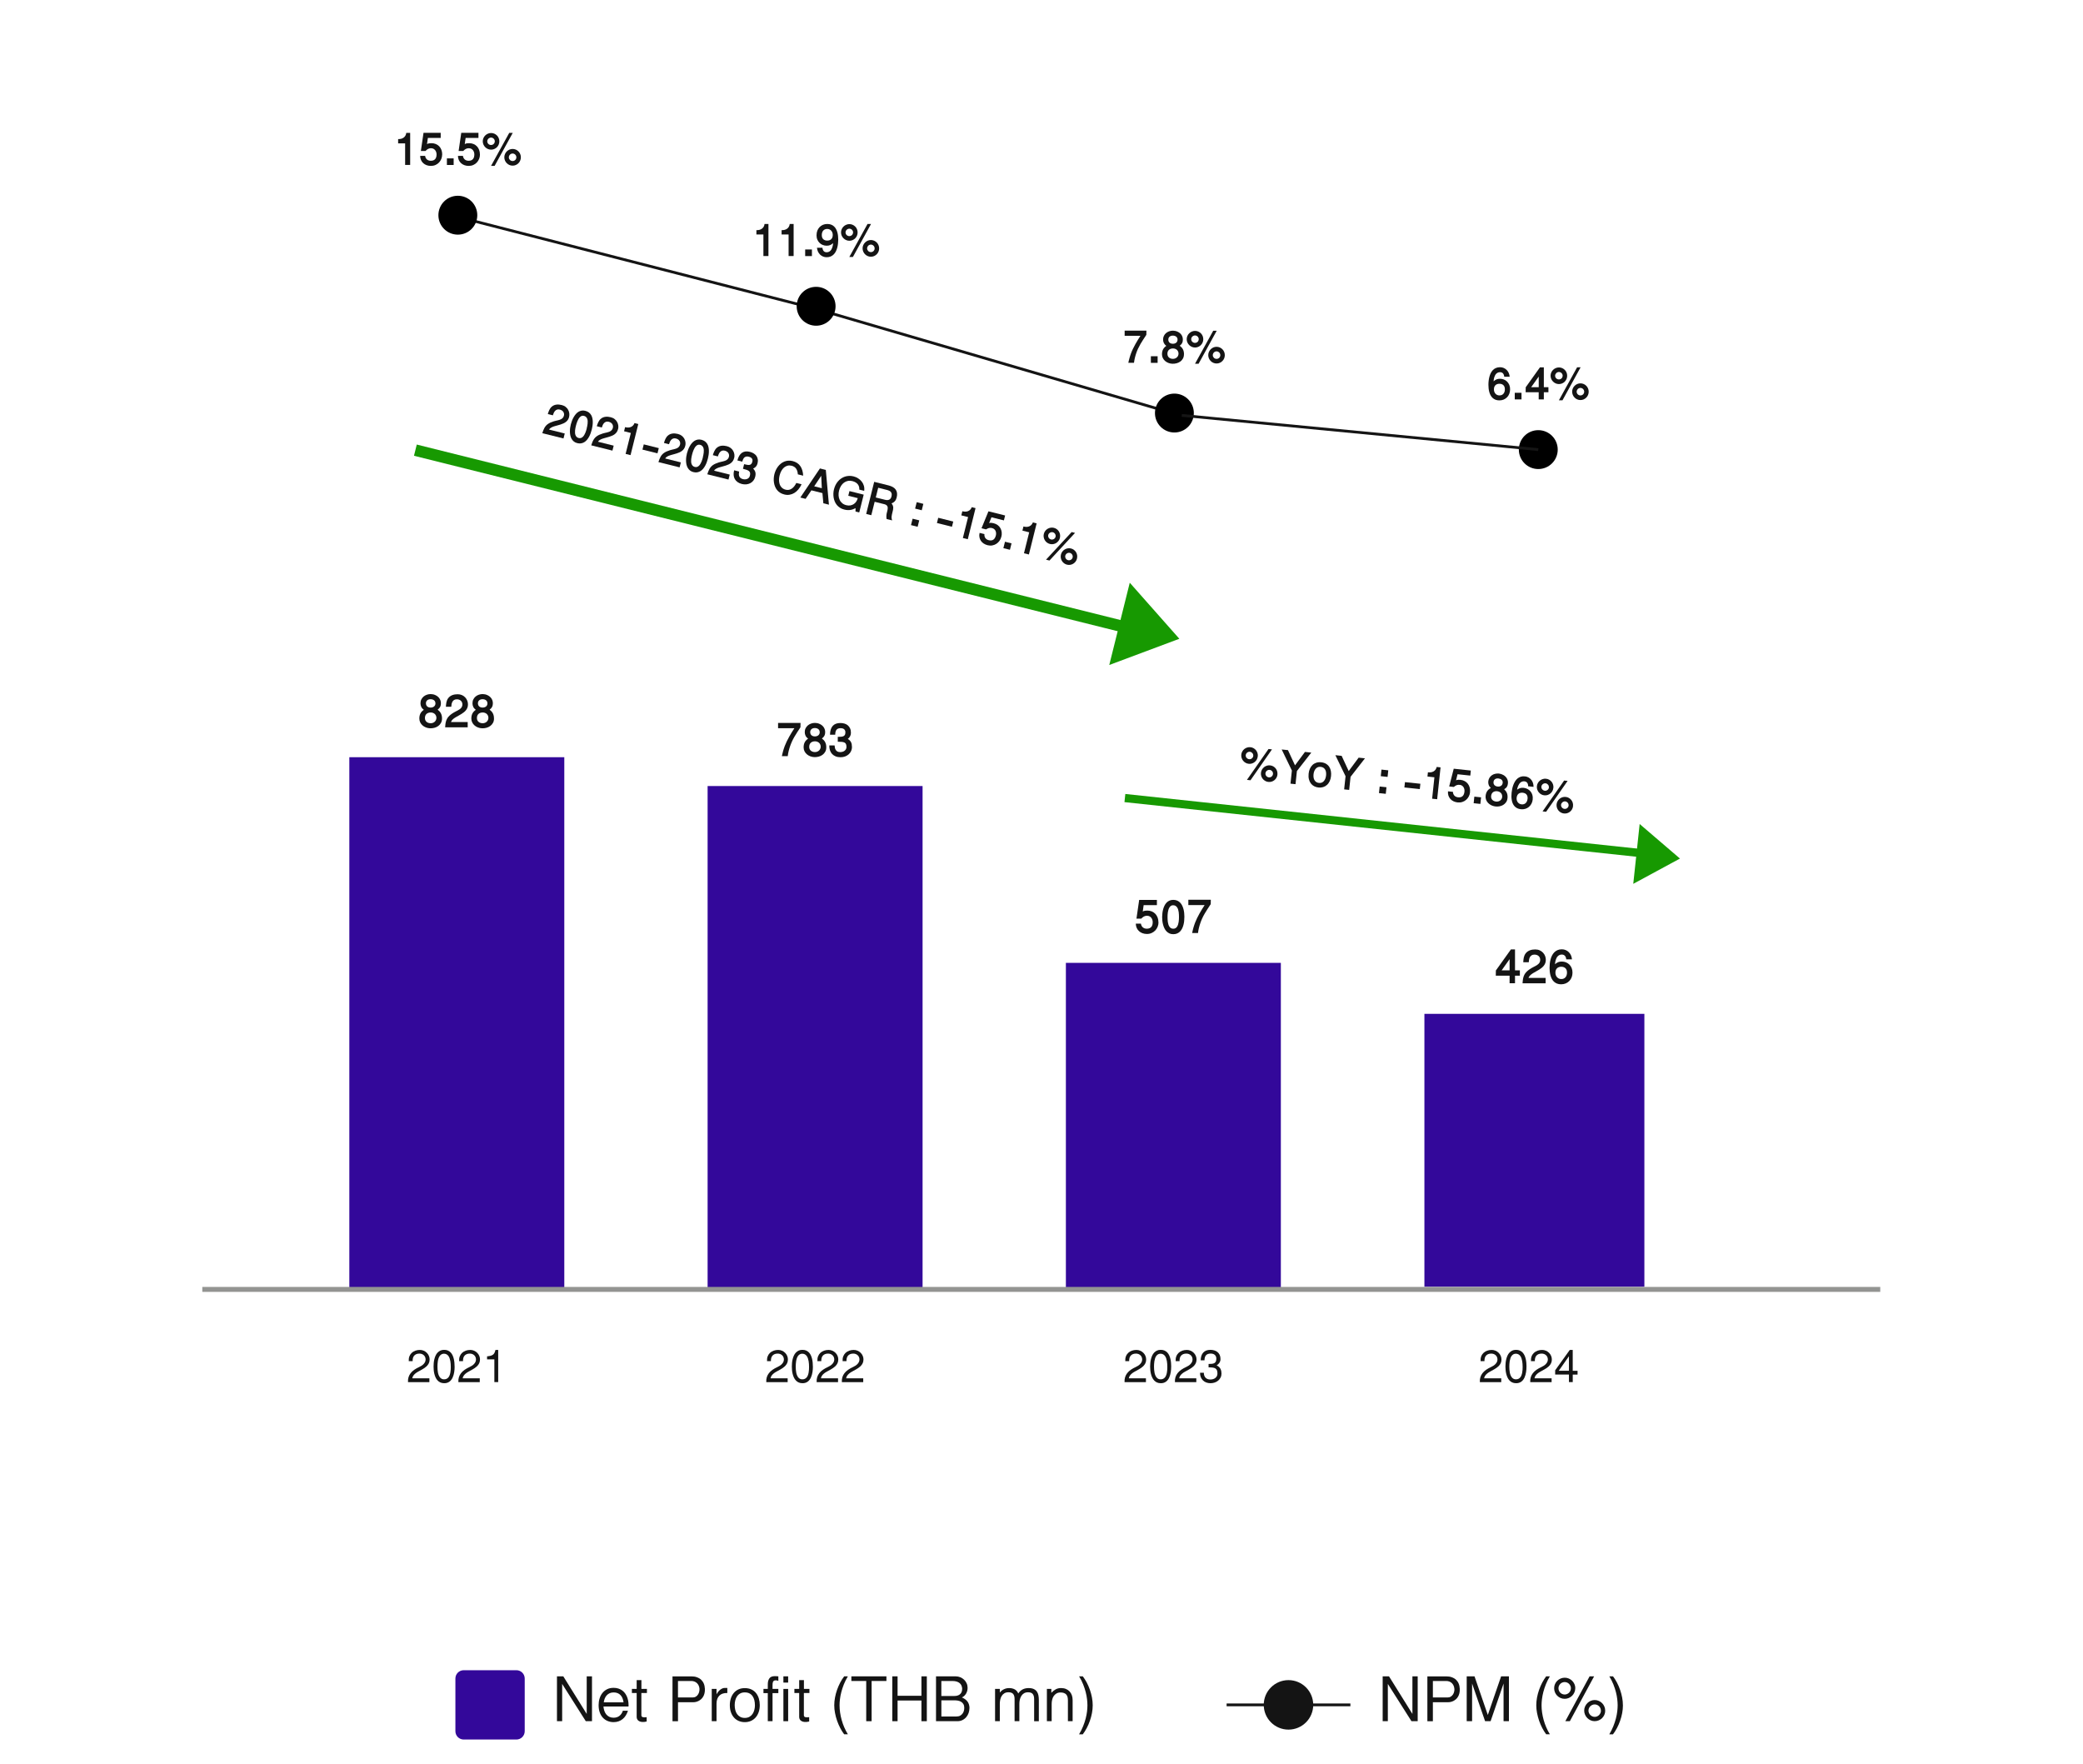 <?xml version="1.0" encoding="UTF-8"?>
<svg xmlns="http://www.w3.org/2000/svg" viewBox="0 0 750 635">
  <g id="graph">
    <g>
      <g>
        <path d="M93.48,466.81c0,.29-.02.58-.05.89s-.08.6-.16.89-.17.56-.3.81c-.12.26-.28.48-.46.67-.19.19-.41.34-.66.46s-.55.17-.89.17-.62-.06-.88-.18-.47-.28-.66-.47-.34-.43-.47-.69c-.13-.26-.23-.54-.3-.82s-.13-.58-.16-.87c-.03-.3-.04-.58-.04-.84,0-.28.02-.57.06-.87s.09-.59.17-.88.18-.56.3-.82c.12-.26.28-.49.46-.68.18-.2.4-.35.65-.47.25-.12.54-.17.87-.17s.64.06.9.17c.26.11.48.27.67.46s.34.42.46.68c.12.26.22.53.29.82s.12.58.15.88c.03.3.04.59.04.87ZM92.26,466.81c0-.16,0-.33-.01-.52,0-.19-.02-.39-.05-.58-.03-.2-.07-.39-.12-.58-.06-.19-.13-.35-.23-.5-.1-.14-.22-.26-.37-.35-.15-.09-.33-.13-.54-.13-.19,0-.35.04-.49.13-.13.09-.25.21-.34.36-.09.15-.17.32-.22.5-.06.19-.1.38-.13.58-.03.2-.05.39-.06.58s-.01.36-.01.51c0,.16,0,.33,0,.52,0,.19.03.38.05.58s.07.39.13.57c.06.18.13.35.23.49.1.14.21.26.36.35.14.09.32.13.52.13.2,0,.37-.04.51-.13.14-.09.26-.21.36-.35.1-.15.17-.32.23-.5s.1-.38.13-.58.05-.39.06-.58c0-.19.01-.36.01-.5Z" fill="none"/>
        <g>
          <path d="M73.12,124.4v-5.03h-1.63v-1c.24,0,.47-.02.69-.07.22-.05.41-.14.58-.26s.31-.27.42-.45.18-.41.22-.67h.91v7.48h-1.18Z" fill="none"/>
          <path d="M81.76,121.98c0,.35-.06.68-.19,1s-.3.6-.54.85-.51.44-.83.58c-.32.14-.68.22-1.07.22-.35,0-.68-.05-.98-.16-.3-.11-.57-.26-.79-.46s-.4-.45-.53-.74c-.13-.29-.2-.61-.2-.97h1.16c.03.19.08.36.16.5.08.14.18.26.29.36.12.1.25.17.4.21.15.05.31.07.48.07.24,0,.44-.03.61-.1.17-.07.31-.17.42-.3s.19-.28.24-.47c.05-.18.08-.38.08-.6,0-.19-.03-.37-.08-.54-.05-.17-.13-.32-.24-.46-.1-.13-.23-.24-.38-.32-.15-.08-.32-.13-.51-.14-.15,0-.29,0-.41.03-.13.03-.24.07-.35.12-.11.06-.21.13-.31.21-.1.08-.2.17-.29.27h-1.08l.62-4.23h4.01v1.18h-2.99l-.2,1.45c.14-.09.31-.15.49-.18.18-.02.36-.04.53-.04.38,0,.72.06,1.03.19.31.13.58.31.8.55.22.23.39.51.51.84.12.33.18.68.18,1.07Z" fill="none"/>
          <path d="M87.6,120.81c0,.29-.02.58-.05.89s-.08.6-.16.89c-.07.29-.17.56-.3.81s-.28.48-.46.67c-.19.19-.41.34-.66.46-.25.11-.55.17-.89.17s-.62-.06-.88-.18c-.25-.12-.47-.28-.66-.47s-.34-.43-.47-.69c-.13-.26-.23-.54-.3-.82-.08-.29-.13-.58-.16-.87-.03-.3-.04-.58-.04-.84,0-.28.02-.57.06-.87.03-.3.09-.59.17-.88.08-.29.18-.56.3-.82.12-.26.28-.49.46-.68.18-.19.4-.35.65-.46.25-.12.54-.17.87-.17s.64.06.9.17c.26.11.48.27.67.46s.34.42.46.68c.12.26.22.53.29.82.07.29.12.58.15.88.03.3.04.59.04.87ZM86.38,120.81c0-.16,0-.33-.01-.52,0-.19-.02-.39-.05-.58-.03-.2-.07-.39-.12-.58-.06-.19-.13-.35-.23-.5-.1-.14-.22-.26-.37-.35-.15-.09-.33-.13-.54-.13-.19,0-.35.05-.49.14-.13.09-.25.21-.34.36-.09.15-.17.32-.22.5-.06.19-.1.38-.13.58-.03.2-.05.39-.06.58s-.01.36-.01.51c0,.16,0,.33,0,.52,0,.19.03.38.05.58s.07.39.13.57c.06.18.13.35.23.49s.21.26.36.35c.14.09.32.13.52.14.2,0,.37-.04.51-.13.14-.09.26-.21.36-.35.1-.15.17-.31.23-.5s.1-.38.13-.58.05-.39.06-.58.01-.36.01-.5Z" fill="none"/>
          <path d="M93.48,120.81c0,.29-.02.58-.05.89s-.08.6-.16.89c-.07.29-.17.56-.3.81s-.28.48-.46.67c-.19.19-.41.34-.66.46-.25.11-.55.17-.89.17s-.62-.06-.88-.18c-.25-.12-.47-.28-.66-.47s-.34-.43-.47-.69c-.13-.26-.23-.54-.3-.82-.08-.29-.13-.58-.16-.87-.03-.3-.04-.58-.04-.84,0-.28.02-.57.06-.87.03-.3.09-.59.17-.88.08-.29.18-.56.3-.82.12-.26.28-.49.46-.68.18-.19.4-.35.65-.46.25-.12.54-.17.87-.17s.64.06.9.17c.26.11.48.27.67.46s.34.42.46.68c.12.26.22.53.29.82.07.29.12.58.15.88.03.3.04.59.04.87ZM92.26,120.81c0-.16,0-.33-.01-.52,0-.19-.02-.39-.05-.58-.03-.2-.07-.39-.12-.58-.06-.19-.13-.35-.23-.5-.1-.14-.22-.26-.37-.35-.15-.09-.33-.13-.54-.13-.19,0-.35.05-.49.14-.13.09-.25.21-.34.36-.09.15-.17.32-.22.5-.06.19-.1.38-.13.58-.03.2-.05.39-.06.58s-.01.36-.01.51c0,.16,0,.33,0,.52,0,.19.03.38.05.58s.07.39.13.57c.06.18.13.35.23.49s.21.26.36.35c.14.09.32.13.52.14.2,0,.37-.04.51-.13.14-.09.26-.21.36-.35.1-.15.17-.31.23-.5s.1-.38.13-.58.05-.39.06-.58.01-.36.01-.5Z" fill="none"/>
        </g>
      </g>
      <g>
        <g>
          <path id="Path_4638" data-name="Path 4638" d="M125.78,463.61h77.4v-190.99h-77.4v190.99Z" fill="none"/>
          <path id="Path_4638-2" data-name="Path 4638" d="M125.78,463.61h77.4v-190.99h-77.4v190.99Z" fill="#33089a"/>
          <g isolation="isolate">
            <path d="M159.15,258.69c0,.6-.12,1.12-.37,1.57s-.57.82-.98,1.12c-.4.3-.86.51-1.38.65s-1.04.2-1.57.18c-.51-.02-1-.12-1.47-.3-.47-.18-.88-.42-1.23-.73s-.64-.67-.85-1.1c-.21-.42-.31-.89-.31-1.4,0-.36.03-.69.1-.99.07-.3.17-.58.3-.83.13-.25.3-.49.5-.7.2-.21.44-.41.71-.6-.41-.3-.72-.65-.91-1.05-.2-.4-.29-.84-.29-1.3,0-.52.1-.99.31-1.4s.48-.75.82-1.04c.34-.28.73-.5,1.17-.65.44-.15.9-.23,1.37-.23.28,0,.56.03.85.09.29.06.57.15.84.28.27.12.53.28.77.46.24.18.45.4.63.64.18.24.32.52.43.83.11.31.16.65.16,1.02,0,.24-.02.46-.06.67-.04.21-.1.4-.19.58-.09.18-.21.36-.36.53-.15.17-.34.34-.56.51.26.2.49.41.68.62.2.22.36.46.49.71.13.26.23.54.3.84.07.3.1.64.1,1ZM157.14,258.49c0-.32-.06-.59-.17-.84-.11-.24-.26-.45-.45-.62s-.41-.29-.66-.38-.51-.13-.78-.13c-.31,0-.59.04-.85.13s-.47.21-.66.38-.32.38-.42.62c-.1.25-.15.54-.15.86s.05.59.17.83.26.43.45.58c.19.16.41.27.66.35.25.08.52.12.8.12s.56-.05.81-.15c.25-.1.47-.24.65-.41s.33-.38.43-.61c.11-.23.16-.47.16-.73ZM156.78,253.22c0-.24-.05-.46-.14-.65-.09-.19-.22-.34-.38-.46s-.35-.21-.56-.28c-.21-.06-.44-.09-.68-.09-.23,0-.44.03-.64.09-.2.06-.38.15-.53.28-.15.12-.28.28-.36.46-.09.19-.13.4-.13.65,0,.23.04.44.12.63.08.19.19.35.33.48.15.13.32.24.53.31.21.07.45.11.71.11s.49-.04.7-.11c.21-.07.4-.17.55-.3s.27-.29.36-.48.13-.41.13-.65Z" fill="#141414"/>
            <path d="M168.49,253.61c0,.43-.06.81-.19,1.15s-.3.65-.52.93-.47.53-.76.75c-.28.23-.58.44-.9.63s-.64.38-.97.56c-.33.18-.64.35-.94.53-.03.02-.09.05-.18.11s-.2.12-.32.2-.25.18-.39.28c-.14.11-.27.22-.4.35s-.24.26-.33.41-.16.29-.2.45h6.01v1.9h-8.12c.02-.41.06-.8.1-1.15.04-.35.11-.68.2-.99.09-.31.2-.6.35-.88.14-.28.33-.54.55-.8.22-.26.49-.51.8-.75.31-.25.68-.5,1.1-.75.21-.13.44-.25.67-.37.24-.12.47-.24.7-.36.23-.12.45-.25.66-.39s.4-.29.56-.47c.16-.17.29-.37.38-.59.09-.22.14-.47.14-.76s-.05-.54-.16-.77c-.11-.23-.25-.42-.43-.58s-.39-.27-.63-.36c-.24-.08-.5-.12-.77-.12-.41,0-.74.08-.99.24-.25.16-.46.36-.6.62s-.25.54-.31.86c-.06.32-.1.64-.11.97h-1.94c.01-.27.03-.54.06-.8.03-.27.07-.53.12-.78.05-.25.13-.5.22-.74s.22-.47.37-.69c.2-.29.44-.53.71-.73.27-.19.55-.35.85-.46.3-.11.61-.19.94-.24s.64-.07.96-.07c.59,0,1.12.11,1.58.32.46.21.85.49,1.17.84.32.35.56.74.72,1.17.17.44.25.87.25,1.32Z" fill="#141414"/>
            <path d="M177.87,258.69c0,.6-.12,1.12-.37,1.57-.25.45-.57.82-.98,1.12-.41.3-.86.51-1.38.65-.51.14-1.04.2-1.57.18-.51-.02-1-.12-1.47-.3s-.88-.42-1.23-.73c-.36-.31-.64-.67-.85-1.1-.21-.42-.31-.89-.31-1.4,0-.36.04-.69.1-.99.07-.3.17-.58.3-.83.13-.25.3-.49.5-.7.2-.21.44-.41.71-.6-.41-.3-.72-.65-.91-1.05-.2-.4-.29-.84-.29-1.3,0-.52.1-.99.31-1.4.2-.41.48-.75.81-1.04.34-.28.73-.5,1.17-.65.44-.15.9-.23,1.37-.23.28,0,.56.03.85.09.29.06.57.15.84.28.27.12.53.28.77.46.24.18.45.4.63.64s.32.52.43.83c.11.31.16.65.16,1.02,0,.24-.02.46-.06.67-.04.21-.1.4-.19.58s-.21.36-.36.53-.33.34-.56.51c.26.2.49.41.68.62.2.22.36.46.49.71.13.26.23.54.3.84.07.3.1.64.1,1ZM175.86,258.49c0-.32-.06-.59-.17-.84-.11-.24-.26-.45-.45-.62-.19-.17-.41-.29-.66-.38-.25-.09-.51-.13-.78-.13-.31,0-.59.04-.85.13-.25.09-.47.21-.66.38-.18.17-.33.38-.42.62-.1.25-.15.54-.15.86s.05.59.17.83c.11.24.26.43.45.58.19.16.41.27.66.35s.52.12.8.12.56-.05.81-.15c.25-.1.47-.24.65-.41s.33-.38.43-.61c.11-.23.16-.47.16-.73ZM175.5,253.22c0-.24-.05-.46-.14-.65-.09-.19-.22-.34-.38-.46-.16-.12-.35-.21-.56-.28-.21-.06-.44-.09-.68-.09-.22,0-.44.03-.64.09-.2.06-.38.15-.53.28-.15.12-.27.28-.36.46-.09.19-.13.4-.13.65,0,.23.04.44.12.63.08.19.19.35.33.48.15.13.32.24.53.31.21.07.45.11.71.11s.49-.04.7-.11.4-.17.55-.3c.15-.13.27-.29.36-.48.08-.19.13-.41.13-.65Z" fill="#141414"/>
          </g>
        </g>
        <g>
          <path id="Path_4638-3" data-name="Path 4638" d="M254.78,463.61h77.4v-180.61h-77.4v180.61Z" fill="none"/>
          <path id="Path_4638-4" data-name="Path 4638" d="M254.78,463.61h77.4v-180.61h-77.4v180.61Z" fill="#33089a"/>
          <g isolation="isolate">
            <path d="M288.22,261.84c-.39.61-.78,1.19-1.15,1.75-.37.56-.72,1.12-1.04,1.68-.33.56-.63,1.14-.9,1.74s-.52,1.23-.74,1.9c-.08.25-.16.5-.23.75-.07.25-.14.51-.21.78-.07.27-.13.55-.18.85-.05.3-.1.61-.14.95h-2.11c.07-.35.14-.68.22-1,.08-.31.16-.62.24-.92.08-.3.17-.58.27-.87.09-.28.19-.57.3-.86.22-.57.47-1.14.74-1.7s.56-1.1.86-1.64.61-1.06.92-1.57c.32-.51.63-1.01.95-1.5h-5.87v-1.91h8.09l-.03,1.56Z" fill="#141414"/>
            <path d="M297.51,269.07c0,.6-.12,1.12-.37,1.57s-.57.82-.98,1.12c-.4.3-.86.51-1.38.65s-1.04.2-1.57.18c-.51-.02-1-.12-1.47-.3-.47-.18-.88-.42-1.23-.73s-.64-.67-.85-1.1c-.21-.42-.31-.89-.31-1.4,0-.36.03-.69.1-.99.07-.3.17-.58.3-.83.13-.25.3-.49.5-.7.2-.21.44-.41.71-.6-.41-.3-.72-.65-.91-1.05-.2-.4-.29-.84-.29-1.3,0-.52.1-.99.31-1.4s.48-.75.82-1.04c.34-.28.73-.5,1.17-.65.44-.15.9-.23,1.37-.23.28,0,.56.03.85.09.29.06.57.15.84.28.27.12.53.28.77.46.24.18.45.4.63.64.18.24.32.52.43.83.11.31.16.65.16,1.02,0,.24-.02.46-.06.67-.04.21-.1.4-.19.58-.09.18-.21.36-.36.53-.15.17-.34.34-.56.51.26.2.49.41.68.62.2.22.36.46.49.71.13.26.23.54.3.84.07.3.1.64.1,1ZM295.5,268.87c0-.32-.06-.59-.17-.84-.11-.24-.26-.45-.45-.62s-.41-.29-.66-.38-.51-.13-.78-.13c-.31,0-.59.04-.85.13s-.47.21-.66.38-.32.38-.42.62c-.1.25-.15.54-.15.86s.05.59.17.83.26.43.45.58c.19.16.41.27.66.35.25.08.52.12.8.12s.56-.05.81-.15c.25-.1.47-.24.65-.41s.33-.38.43-.61c.11-.23.16-.47.16-.73ZM295.14,263.6c0-.24-.05-.46-.14-.65-.09-.19-.22-.34-.38-.46s-.35-.21-.56-.28c-.21-.06-.44-.09-.68-.09-.23,0-.44.03-.64.09-.2.06-.38.15-.53.28-.15.12-.28.28-.36.46-.09.19-.13.4-.13.65,0,.23.04.44.12.63.08.19.19.35.33.48.15.13.32.24.53.31.21.07.45.11.71.11s.49-.04.7-.11c.21-.07.4-.17.55-.3s.27-.29.36-.48.13-.41.13-.65Z" fill="#141414"/>
            <path d="M306.77,268.87c0,.56-.11,1.07-.32,1.53s-.51.86-.88,1.19c-.37.33-.81.58-1.31.77-.5.18-1.04.27-1.62.27-.66,0-1.25-.1-1.76-.31-.51-.21-.93-.49-1.28-.86-.34-.37-.6-.82-.77-1.34-.17-.52-.25-1.1-.24-1.74h1.91c.02.31.06.6.12.89.06.29.17.54.32.77.15.22.35.4.61.54.26.14.59.2,1,.2.28,0,.56-.04.83-.12s.5-.19.71-.35.37-.35.5-.58c.12-.23.19-.5.19-.8,0-.42-.06-.76-.17-1.01-.11-.25-.29-.44-.54-.57-.25-.13-.57-.21-.97-.25-.4-.04-.88-.05-1.45-.05v-1.76c.45,0,.85-.01,1.19-.04.34-.03.63-.09.86-.2s.4-.28.52-.49c.11-.22.17-.52.17-.91,0-.31-.05-.55-.17-.75-.11-.19-.25-.34-.42-.45-.17-.11-.35-.18-.55-.22-.2-.04-.38-.06-.55-.06-.34,0-.63.04-.88.13s-.45.23-.61.42-.28.43-.36.73-.12.66-.12,1.08h-1.88c.04-2.81,1.29-4.22,3.73-4.22.52,0,1.01.07,1.47.2.46.14.87.35,1.21.64s.62.66.82,1.1c.2.44.3.97.3,1.58,0,.25-.03.48-.08.68-.05.21-.13.4-.22.58-.1.18-.21.35-.35.5-.14.16-.29.31-.47.46.28.16.52.35.71.54.19.2.34.41.46.65.11.23.19.48.24.75.05.27.07.56.07.87Z" fill="#141414"/>
          </g>
        </g>
        <g>
          <path id="Path_4638-5" data-name="Path 4638" d="M383.78,463.61h77.4v-116.95h-77.4v116.95Z" fill="none"/>
          <path id="Path_4638-6" data-name="Path 4638" d="M383.78,463.61h77.4v-116.95h-77.4v116.95Z" fill="#33089a"/>
          <g isolation="isolate">
            <path d="M417.13,332.04c0,.55-.1,1.08-.3,1.59-.2.51-.49.96-.85,1.35-.37.39-.81.7-1.32.93s-1.08.35-1.7.35c-.56,0-1.09-.09-1.57-.26-.48-.17-.9-.42-1.26-.74s-.64-.71-.85-1.17c-.21-.46-.32-.98-.33-1.55h1.85c.04.31.12.57.25.8s.28.42.47.57c.19.15.4.27.63.34s.49.11.76.11c.38,0,.71-.05.97-.17.27-.11.49-.27.66-.47.17-.21.3-.45.38-.74s.12-.61.12-.96c0-.3-.04-.59-.13-.86s-.21-.52-.38-.73c-.16-.21-.37-.38-.61-.51-.24-.13-.51-.2-.82-.21-.24,0-.46,0-.66.05-.2.04-.39.11-.56.2-.17.09-.33.2-.49.33s-.31.28-.47.44h-1.73l.98-6.74h6.38v1.88h-4.77l-.32,2.31c.23-.15.49-.25.78-.29.29-.04.57-.06.84-.06.6,0,1.14.1,1.64.31.49.21.92.5,1.27.87.35.37.62.82.82,1.34.19.52.29,1.08.29,1.7Z" fill="#141414"/>
            <path d="M426.44,330.16c0,.46-.03.93-.07,1.41s-.13.96-.25,1.41c-.12.46-.28.89-.47,1.29-.2.41-.45.76-.74,1.07s-.65.55-1.05.73-.88.27-1.42.27-.99-.09-1.39-.28c-.4-.19-.75-.44-1.05-.75-.3-.32-.55-.68-.75-1.1-.2-.42-.36-.86-.48-1.31s-.21-.92-.26-1.39c-.05-.47-.07-.92-.07-1.34,0-.44.04-.9.09-1.38s.14-.94.26-1.4c.12-.46.28-.89.48-1.3.2-.41.45-.78.74-1.09s.64-.56,1.04-.74.86-.28,1.38-.28,1.03.09,1.44.27c.41.18.76.43,1.06.74s.54.67.74,1.08c.19.41.35.85.47,1.3.12.46.2.93.24,1.4.04.48.07.94.07,1.39ZM424.5,330.16c0-.25,0-.53-.02-.83s-.04-.62-.08-.93c-.04-.31-.11-.62-.2-.92-.09-.3-.21-.56-.37-.79-.16-.23-.36-.42-.59-.56-.24-.14-.52-.21-.86-.21-.3,0-.56.07-.77.21-.21.14-.39.33-.54.57-.15.24-.27.5-.36.8-.09.3-.16.61-.21.92-.05.32-.08.62-.1.93-.02.3-.02.57-.02.81,0,.25,0,.53.02.83.01.3.04.61.08.92.04.31.11.62.2.91s.21.56.36.79.34.42.57.55.5.21.83.21c.32,0,.59-.06.82-.2.23-.14.42-.33.57-.56.15-.24.27-.5.36-.8.09-.3.16-.61.2-.92.05-.31.08-.62.09-.92s.02-.57.02-.8Z" fill="#141414"/>
            <path d="M435.94,325.51c-.4.61-.78,1.19-1.15,1.75-.37.56-.72,1.12-1.04,1.68-.33.56-.63,1.14-.9,1.74-.28.59-.52,1.23-.74,1.9-.08.25-.16.5-.23.75-.07.25-.14.51-.21.78-.07.27-.12.55-.18.85-.05.3-.1.61-.14.95h-2.11c.07-.35.14-.68.22-1,.08-.31.16-.62.24-.92.08-.3.17-.58.27-.87.09-.28.19-.57.3-.86.22-.57.47-1.14.74-1.7.27-.56.56-1.1.86-1.64s.61-1.06.92-1.57c.32-.51.63-1.01.95-1.5h-5.87v-1.91h8.09l-.03,1.56Z" fill="#141414"/>
          </g>
        </g>
      </g>
    </g>
    <g>
      <g>
        <path d="M416.04,465.46c0,.2-.01.4-.03.6-.02.21-.06.41-.11.6-.05.2-.12.38-.2.55-.08.17-.19.33-.32.46-.13.13-.28.24-.45.31-.17.08-.38.12-.61.12s-.42-.04-.6-.12c-.17-.08-.32-.19-.45-.32s-.24-.29-.32-.47c-.09-.18-.16-.37-.21-.56-.05-.2-.09-.39-.11-.6-.02-.2-.03-.39-.03-.57,0-.19.01-.39.04-.59.02-.21.06-.4.11-.6s.12-.38.21-.56c.09-.18.19-.33.32-.46s.27-.24.45-.32.37-.12.59-.12.44.04.61.12c.18.08.33.18.46.32s.23.29.32.46c.08.18.15.36.2.56.05.2.08.4.1.6.02.2.03.4.03.59ZM415.21,465.46c0-.11,0-.23,0-.36,0-.13-.02-.26-.04-.4-.02-.13-.05-.27-.09-.39s-.09-.24-.16-.34c-.07-.1-.15-.18-.25-.24s-.22-.09-.37-.09c-.13,0-.24.03-.33.09-.09.06-.17.14-.23.24-.06.1-.11.21-.15.34-.04.13-.07.26-.09.4-.02.13-.04.27-.04.4s-.01.25-.01.35,0,.22,0,.35.02.26.04.4c.02.13.05.26.09.39.04.13.09.24.16.34.07.1.15.18.24.24s.22.09.36.09c.14,0,.25-.03.35-.09s.18-.14.24-.24c.07-.1.12-.21.16-.34s.07-.26.09-.39c.02-.14.03-.27.04-.4s0-.24,0-.34Z" fill="none"/>
        <g>
          <path d="M402.15,121.91v-3.43h-1.11v-.68c.17,0,.32-.01.47-.05.15-.04.28-.1.39-.18.11-.08.21-.18.29-.31.08-.13.13-.28.15-.45h.62v5.1h-.81Z" fill="none"/>
          <path d="M408.04,120.26c0,.24-.04.46-.13.68-.09.22-.21.41-.37.58-.16.17-.35.3-.56.4-.22.1-.46.15-.73.15-.24,0-.47-.04-.67-.11-.21-.07-.39-.18-.54-.32-.15-.14-.27-.31-.36-.5-.09-.2-.13-.42-.14-.66h.79c.02.13.05.24.11.34.05.1.12.18.2.24.08.07.17.11.27.15s.21.05.33.05c.16,0,.3-.02.42-.07.12-.05.21-.11.28-.2.08-.09.13-.19.16-.32s.05-.26.05-.41c0-.13-.02-.25-.06-.37-.04-.12-.09-.22-.16-.31s-.16-.16-.26-.22c-.1-.06-.22-.09-.35-.09-.1,0-.2,0-.28.02s-.17.05-.24.08c-.07.04-.14.09-.21.14-.07.06-.13.12-.2.19h-.74l.42-2.89h2.73v.81h-2.04l-.14.99c.1-.06.21-.1.33-.12.12-.02.24-.03.36-.03.26,0,.49.04.7.13.21.09.39.21.54.37s.27.35.35.57c.08.22.12.46.12.73Z" fill="none"/>
          <path d="M412.03,119.46c0,.2-.01.4-.03.6-.02.21-.06.41-.11.6-.05.2-.12.38-.2.55-.08.17-.19.33-.32.46s-.28.23-.45.31c-.17.08-.38.11-.61.11s-.42-.04-.6-.12c-.17-.08-.32-.19-.45-.32s-.24-.29-.32-.47c-.09-.18-.16-.37-.21-.56-.05-.2-.09-.39-.11-.6-.02-.2-.03-.39-.03-.57,0-.19.01-.39.04-.59.02-.2.06-.4.11-.6s.12-.38.21-.56.19-.33.32-.47.27-.24.45-.32.37-.12.59-.12.44.04.61.12c.18.08.33.18.46.32.13.13.23.29.32.46s.15.36.2.56c.05.2.08.4.1.6.02.2.03.4.03.59ZM411.2,119.46c0-.11,0-.23,0-.36s-.02-.26-.04-.4c-.02-.13-.05-.27-.09-.39s-.09-.24-.16-.34c-.07-.1-.15-.18-.25-.24s-.22-.09-.37-.09c-.13,0-.24.03-.33.09s-.17.14-.23.24-.11.22-.15.34c-.04.13-.07.26-.09.4-.02.13-.04.27-.04.4s-.01.25-.01.35c0,.11,0,.23,0,.35s.02.26.04.4.05.26.09.39.09.24.16.34.15.18.24.24c.1.06.22.09.36.09.14,0,.25-.03.35-.09s.18-.14.24-.24.12-.21.16-.34.07-.26.09-.39c.02-.13.03-.27.04-.4s0-.24,0-.34Z" fill="none"/>
          <path d="M416.04,119.46c0,.2-.01.4-.03.6-.02.21-.06.41-.11.6-.05.2-.12.38-.2.55-.08.17-.19.33-.32.46s-.28.23-.45.31c-.17.08-.38.11-.61.11s-.42-.04-.6-.12c-.17-.08-.32-.19-.45-.32s-.24-.29-.32-.47c-.09-.18-.16-.37-.21-.56-.05-.2-.09-.39-.11-.6-.02-.2-.03-.39-.03-.57,0-.19.01-.39.04-.59.02-.2.06-.4.11-.6s.12-.38.21-.56.19-.33.32-.47.27-.24.45-.32.37-.12.59-.12.44.04.61.12c.18.08.33.18.46.32.13.13.23.29.32.46s.15.36.2.56c.05.2.08.4.1.6.02.2.03.4.03.59ZM415.21,119.46c0-.11,0-.23,0-.36s-.02-.26-.04-.4c-.02-.13-.05-.27-.09-.39s-.09-.24-.16-.34c-.07-.1-.15-.18-.25-.24s-.22-.09-.37-.09c-.13,0-.24.03-.33.09s-.17.14-.23.24-.11.22-.15.34c-.04.13-.07.26-.09.4-.02.13-.04.27-.04.4s-.01.25-.01.35c0,.11,0,.23,0,.35s.02.26.04.4.05.26.09.39.09.24.16.34.15.18.24.24c.1.06.22.09.36.09.14,0,.25-.03.35-.09s.18-.14.24-.24.12-.21.16-.34.07-.26.09-.39c.02-.13.03-.27.04-.4s0-.24,0-.34Z" fill="none"/>
        </g>
      </g>
      <g>
        <path id="Path_4638-7" data-name="Path 4638" d="M512.87,463.28h79.2v-98.26h-79.2v98.26Z" fill="none"/>
        <path id="Path_4638-8" data-name="Path 4638" d="M512.87,463.28h79.2v-98.26h-79.2v98.26Z" fill="#33089a"/>
        <g isolation="isolate">
          <path d="M545.49,351.29v2.72h-1.95v-2.72h-4.97l.03-1.89,5.41-7.57h1.48v7.54h1.75v1.92h-1.75ZM543.54,345.32l-2.87,4.05h2.87v-4.05Z" fill="#141414"/>
          <path d="M556.58,345.56c0,.44-.06.83-.19,1.18-.13.35-.31.67-.53.95-.22.28-.48.54-.77.77-.29.23-.6.45-.92.65-.32.2-.65.39-.99.57-.33.18-.66.36-.96.55-.03.02-.09.05-.18.11-.09.05-.2.12-.33.21s-.26.18-.4.29-.27.23-.4.36-.24.27-.34.42-.17.3-.21.46h6.15v1.95h-8.31c.02-.42.06-.82.11-1.18.04-.36.11-.7.2-1.01.09-.32.21-.61.35-.9.15-.28.33-.55.56-.82.23-.26.5-.52.82-.77.32-.25.69-.51,1.13-.77.22-.13.45-.25.69-.38.24-.12.48-.24.72-.37s.46-.26.68-.4c.21-.14.4-.3.57-.48.17-.18.3-.38.39-.61.1-.23.14-.49.14-.78s-.05-.56-.16-.79-.25-.43-.44-.59-.4-.28-.65-.36c-.25-.08-.51-.13-.79-.13-.42,0-.76.08-1.02.24-.26.16-.47.37-.62.63-.15.26-.26.55-.32.88s-.1.66-.12,1h-1.98c.01-.27.03-.55.06-.82.03-.27.07-.54.12-.8s.13-.51.23-.76c.1-.25.22-.48.38-.7.21-.3.45-.55.72-.74.27-.2.57-.35.87-.47.31-.12.63-.2.96-.25.33-.05.66-.07.98-.07.61,0,1.15.11,1.62.33.47.22.87.5,1.2.86s.57.75.74,1.2c.17.45.25.89.25,1.35Z" fill="#141414"/>
          <path d="M566.19,350.17c0,.61-.1,1.17-.3,1.68-.2.51-.48.96-.84,1.33-.36.38-.79.67-1.29.88-.5.21-1.05.32-1.65.32-.56,0-1.06-.08-1.48-.25s-.79-.39-1.1-.68c-.31-.29-.57-.62-.77-1.01-.21-.38-.37-.8-.49-1.23-.12-.44-.21-.89-.26-1.36-.05-.47-.08-.93-.08-1.38,0-.48.03-.97.08-1.49.05-.52.14-1.02.27-1.52.13-.5.3-.97.52-1.41.22-.45.49-.83.82-1.17.33-.33.71-.6,1.16-.8.45-.2.97-.3,1.56-.3.51,0,.98.09,1.41.28s.81.44,1.13.77c.32.33.58.71.77,1.14.19.44.31.91.35,1.42h-2.06c-.04-.52-.2-.94-.47-1.25-.27-.31-.65-.47-1.13-.47-.31,0-.58.05-.82.16-.24.11-.44.25-.62.43-.18.18-.33.39-.45.62-.12.24-.22.48-.3.74s-.14.51-.18.78c-.04.26-.07.51-.08.75.19-.17.38-.32.57-.44.19-.12.38-.22.57-.3.2-.08.4-.14.62-.17s.45-.05.7-.05c.51,0,1,.09,1.46.27.46.18.87.45,1.23.79s.63.76.84,1.26.31,1.05.31,1.67ZM564.21,350.17c0-.36-.05-.67-.15-.93-.1-.26-.24-.48-.43-.66-.18-.17-.41-.3-.66-.39s-.54-.13-.84-.13c-.27,0-.53.04-.78.12s-.47.2-.67.37c-.19.17-.35.39-.47.67-.12.27-.17.61-.17,1,0,.31.05.61.15.88.1.28.24.52.43.72.18.21.4.37.66.49.26.12.54.18.86.18.37,0,.68-.06.94-.19.26-.13.47-.3.64-.51.17-.21.29-.46.37-.74.08-.28.12-.58.12-.88Z" fill="#141414"/>
        </g>
      </g>
    </g>
    <g>
      <g>
        <path d="M87.97,133.54v-3.78h-1.22v-.51c.09-.01.18-.02.28-.04s.19-.03.28-.05c.09-.02.18-.05.26-.09.08-.04.16-.08.22-.14.05-.05.1-.1.14-.16.04-.06.07-.12.1-.19s.05-.13.07-.2.04-.13.06-.19h.45v5.36h-.63Z" fill="none"/>
        <path d="M93.94,130.95c0,.15,0,.3-.02.45-.01.16-.03.31-.05.47-.03.16-.06.31-.1.47-.04.15-.09.3-.16.44-.06.14-.14.26-.23.38-.09.12-.19.22-.31.3-.12.08-.25.15-.39.2s-.31.07-.49.07c-.24,0-.45-.05-.63-.13-.18-.08-.33-.2-.46-.34-.13-.14-.24-.3-.32-.49-.09-.19-.15-.38-.2-.58-.05-.2-.09-.41-.11-.62-.02-.21-.03-.42-.03-.61s0-.4.03-.61c.02-.21.05-.42.11-.62.05-.21.12-.4.2-.59.08-.19.19-.35.32-.49s.29-.25.46-.34c.18-.08.39-.13.63-.13.25,0,.46.04.64.12.18.08.34.19.47.33s.24.3.32.49c.08.19.15.38.2.59.05.21.08.42.1.63.02.21.03.42.03.61ZM93.29,130.95c0-.13,0-.27-.01-.43,0-.16-.03-.31-.05-.47-.03-.16-.07-.31-.12-.46-.05-.15-.12-.28-.2-.39s-.19-.21-.31-.28c-.12-.07-.27-.1-.44-.1s-.31.04-.42.11c-.12.07-.22.16-.3.28s-.15.25-.19.4c-.05.15-.08.3-.11.46-.03.16-.04.31-.05.47,0,.15-.01.3-.01.42,0,.17,0,.34.02.51.01.17.04.33.07.49.03.16.07.3.13.44s.12.25.2.36.18.18.29.24c.11.06.24.09.39.09.16,0,.3-.03.42-.09.12-.06.22-.14.3-.24s.15-.22.2-.36c.05-.14.09-.28.12-.44s.05-.32.06-.49.02-.34.02-.51Z" fill="none"/>
      </g>
      <g>
        <line x1="293.85" y1="111.21" x2="164.85" y2="78.09" fill="none" stroke="#141414"/>
        <line x1="422.85" y1="148.93" x2="293.85" y2="111.21" fill="none" stroke="#141414"/>
      </g>
    </g>
    <g>
      <g id="_51.5_" data-name=" 51.5 " isolation="isolate">
        <g isolation="isolate">
          <path d="M145.87,59.38v-7.76h-2.52v-1.54c.37,0,.73-.03,1.06-.11.33-.08.63-.22.89-.4s.48-.42.65-.7c.17-.29.29-.63.33-1.03h1.4v11.54h-1.83Z" fill="#141414"/>
          <path d="M159.2,55.65c0,.53-.1,1.05-.29,1.54-.2.49-.47.93-.83,1.31s-.78.68-1.28.9-1.05.33-1.65.33c-.55,0-1.05-.08-1.52-.25-.47-.17-.88-.41-1.22-.72-.35-.31-.62-.69-.82-1.14s-.3-.95-.31-1.5h1.79c.04.3.12.55.24.77.12.22.27.4.45.55.18.15.39.26.62.33.23.07.48.11.74.11.37,0,.68-.05.94-.16.26-.11.47-.26.64-.46.17-.2.29-.44.37-.72.08-.28.12-.59.12-.93,0-.29-.04-.57-.13-.83-.08-.26-.21-.5-.37-.7s-.36-.37-.59-.5c-.23-.12-.5-.19-.79-.21-.23,0-.45,0-.64.05-.19.04-.37.1-.54.19-.17.09-.32.19-.47.32s-.3.27-.45.42h-1.67l.95-6.53h6.19v1.83h-4.62l-.31,2.24c.22-.15.47-.24.76-.28.28-.04.55-.06.82-.06.58,0,1.11.1,1.59.3s.89.48,1.23.84c.34.36.61.79.79,1.29s.28,1.05.28,1.65Z" fill="#141414"/>
          <path d="M160.91,59.4v-2.38h2.43v2.38h-2.43Z" fill="#141414"/>
          <path d="M172.81,55.65c0,.53-.1,1.05-.29,1.54-.2.49-.47.93-.83,1.31s-.78.68-1.28.9-1.05.33-1.65.33c-.55,0-1.05-.08-1.52-.25-.47-.17-.87-.41-1.22-.72-.35-.31-.62-.69-.82-1.14s-.31-.95-.31-1.5h1.79c.04.3.12.55.24.77.12.22.27.4.45.55.18.15.38.26.62.33.23.07.47.11.73.11.37,0,.68-.05.94-.16.26-.11.47-.26.64-.46.17-.2.29-.44.37-.72.08-.28.12-.59.12-.93,0-.29-.04-.57-.13-.83-.08-.26-.21-.5-.37-.7s-.36-.37-.59-.5c-.23-.12-.5-.19-.79-.21-.23,0-.45,0-.64.05-.19.04-.37.1-.54.19-.17.09-.33.19-.48.32s-.3.27-.45.42h-1.67l.95-6.53h6.19v1.83h-4.62l-.31,2.24c.22-.15.48-.24.75-.28.28-.04.55-.06.82-.06.58,0,1.11.1,1.59.3s.89.48,1.23.84c.34.36.61.79.79,1.29s.28,1.05.28,1.65Z" fill="#141414"/>
          <path d="M179.79,50.89c0,.41-.08.8-.23,1.16s-.37.68-.63.95c-.27.27-.58.48-.94.64s-.75.24-1.16.24-.8-.08-1.16-.24c-.37-.16-.68-.37-.96-.65s-.49-.59-.65-.95c-.16-.36-.24-.75-.24-1.16s.08-.8.24-1.16c.16-.36.37-.68.65-.95.27-.27.59-.48.96-.64.37-.16.75-.24,1.16-.24s.8.08,1.16.24c.36.16.67.37.94.64.27.27.48.59.63.95s.23.75.23,1.16ZM178.16,50.89c0-.19-.04-.36-.11-.53s-.17-.31-.29-.43c-.12-.12-.27-.22-.43-.29-.16-.07-.33-.11-.51-.11-.19,0-.36.04-.53.11-.17.07-.31.17-.44.29-.13.12-.22.27-.3.43-.07.16-.11.33-.11.52s.04.37.11.53c.08.16.18.31.3.42s.27.21.44.28c.17.07.34.1.52.1.19,0,.36-.04.53-.11s.31-.17.43-.29c.12-.12.22-.27.28-.43.07-.16.1-.33.1-.51ZM178.1,59.71h-1.29l6.55-11.87h1.26l-6.52,11.87ZM187.54,56.63c0,.42-.08.8-.23,1.17-.15.36-.36.68-.63.95-.27.27-.58.49-.94.65-.36.16-.75.24-1.17.24s-.8-.08-1.16-.24c-.37-.16-.68-.37-.95-.65-.27-.27-.49-.59-.64-.96-.16-.36-.24-.75-.24-1.16s.08-.8.24-1.16c.16-.36.37-.68.64-.95s.59-.49.95-.65.75-.24,1.16-.24.8.08,1.17.24c.36.16.68.38.94.65.27.27.48.59.63.95.15.36.23.75.23,1.16ZM185.92,56.63c0-.19-.04-.36-.11-.53-.07-.17-.17-.31-.29-.43s-.27-.22-.43-.29-.33-.11-.51-.11c-.19,0-.37.04-.54.11-.17.07-.31.17-.43.3-.12.12-.22.27-.29.44-.07.17-.11.34-.11.52,0,.19.04.37.11.53.08.16.18.31.3.43.13.12.27.21.44.28.17.07.34.1.52.1.19,0,.37-.04.53-.11s.31-.17.43-.29c.12-.12.21-.27.28-.43s.1-.33.1-.51Z" fill="#141414"/>
        </g>
      </g>
      <path id="Path_4432" data-name="Path 4432" d="M171.85,77.48c0-3.87-3.13-7-7-7s-7,3.13-7,7,3.13,7,7,7,7-3.13,7-7"/>
    </g>
    <g>
      <g id="_51.5_-2" data-name=" 51.5 " isolation="isolate">
        <g isolation="isolate">
          <path d="M274.87,92.17v-7.76h-2.52v-1.54c.37,0,.73-.03,1.06-.11.33-.08.63-.22.89-.4s.48-.42.65-.7c.17-.29.29-.63.33-1.03h1.4v11.54h-1.83Z" fill="#141414"/>
          <path d="M283.94,92.17v-7.76h-2.52v-1.54c.37,0,.73-.03,1.06-.11.34-.08.63-.22.89-.4s.48-.42.65-.7c.17-.29.28-.63.33-1.03h1.4v11.54h-1.83Z" fill="#141414"/>
          <path d="M289.91,92.2v-2.38h2.43v2.38h-2.43Z" fill="#141414"/>
          <path d="M294.01,84.63c0-.57.09-1.11.28-1.59.19-.49.45-.91.79-1.26.34-.36.75-.63,1.22-.84.47-.2,1-.3,1.57-.3.53,0,1,.08,1.4.24.4.16.75.37,1.04.65.29.27.54.59.73.96.19.36.35.75.46,1.17s.2.84.24,1.29c.05.44.07.88.07,1.31,0,.46-.03.93-.08,1.42s-.14.97-.26,1.44-.29.92-.49,1.34c-.21.42-.46.79-.77,1.11-.31.32-.68.57-1.1.76s-.92.28-1.48.28c-.48,0-.93-.09-1.34-.27-.41-.18-.76-.42-1.07-.73-.3-.31-.55-.67-.73-1.08-.19-.42-.29-.86-.33-1.34h1.96c.04.5.19.89.44,1.19.25.29.61.44,1.07.44.29,0,.54-.05.77-.15.23-.1.42-.23.59-.4s.31-.36.43-.59c.12-.22.21-.46.29-.7.07-.24.13-.49.17-.73.04-.25.07-.48.08-.71-.18.16-.36.3-.54.42-.18.12-.36.21-.54.29-.19.07-.38.13-.58.16-.2.03-.42.05-.66.05-.49,0-.95-.09-1.39-.26s-.82-.42-1.16-.75c-.34-.33-.6-.72-.8-1.19-.2-.47-.29-1-.29-1.58ZM295.89,84.63c0,.34.05.63.14.88s.23.46.41.62c.18.16.38.29.63.37.24.08.51.12.8.12.26,0,.5-.04.74-.11s.45-.19.63-.35c.18-.16.33-.37.44-.63s.16-.58.16-.95c0-.3-.05-.58-.14-.84-.1-.26-.23-.49-.4-.68-.17-.19-.38-.35-.63-.46-.24-.11-.52-.17-.82-.17-.35,0-.64.06-.89.18-.25.12-.45.28-.61.48-.16.2-.28.44-.35.71-.07.27-.11.54-.11.84Z" fill="#141414"/>
          <path d="M308.79,83.69c0,.41-.08.8-.23,1.16s-.37.68-.63.95c-.27.27-.58.48-.94.64s-.75.24-1.16.24-.8-.08-1.16-.24c-.37-.16-.68-.37-.96-.65s-.49-.59-.65-.95c-.16-.36-.24-.75-.24-1.16s.08-.8.24-1.16c.16-.36.37-.68.65-.95.27-.27.59-.48.96-.64.37-.16.75-.24,1.16-.24s.8.08,1.16.24c.36.16.67.37.94.64.27.27.48.59.63.95s.23.75.23,1.16ZM307.16,83.69c0-.19-.04-.36-.11-.53s-.17-.31-.29-.43c-.12-.12-.27-.22-.43-.29-.16-.07-.33-.11-.51-.11-.19,0-.36.04-.53.11-.17.07-.31.17-.44.29-.13.12-.22.27-.3.43-.07.16-.11.33-.11.52s.04.37.11.53c.08.16.18.31.3.42s.27.21.44.28c.17.07.34.1.52.1.19,0,.36-.04.53-.11s.31-.17.43-.29c.12-.12.22-.27.28-.43.07-.16.1-.33.1-.51ZM307.1,92.51h-1.29l6.55-11.87h1.26l-6.52,11.87ZM316.54,89.42c0,.42-.08.8-.23,1.17-.15.36-.36.68-.63.95-.27.27-.58.49-.94.65-.36.16-.75.24-1.17.24s-.8-.08-1.16-.24c-.37-.16-.68-.37-.95-.65-.27-.27-.49-.59-.64-.96-.16-.36-.24-.75-.24-1.16s.08-.8.24-1.16c.16-.36.37-.68.64-.95s.59-.49.95-.65.75-.24,1.16-.24.8.08,1.17.24c.36.16.68.38.94.65.27.27.48.59.63.95.15.36.23.75.23,1.16ZM314.92,89.42c0-.19-.04-.36-.11-.53-.07-.17-.17-.31-.29-.43s-.27-.22-.43-.29-.33-.11-.51-.11c-.19,0-.37.04-.54.11-.17.07-.31.17-.43.3-.12.12-.22.27-.29.44-.07.17-.11.34-.11.52,0,.19.04.37.11.53.08.16.18.31.3.43.13.12.27.21.44.28.17.07.34.1.52.1.19,0,.37-.04.53-.11s.31-.17.43-.29c.12-.12.21-.27.28-.43s.1-.33.1-.51Z" fill="#141414"/>
        </g>
      </g>
      <path id="Path_4432-2" data-name="Path 4432" d="M300.85,110.27c0-3.87-3.13-7-7-7s-7,3.13-7,7,3.13,7,7,7,7-3.13,7-7"/>
    </g>
    <g>
      <g id="_51.5_-3" data-name=" 51.5 " isolation="isolate">
        <g isolation="isolate">
          <path d="M412.75,120.55c-.38.59-.75,1.15-1.11,1.69-.36.54-.69,1.08-1.01,1.63s-.61,1.11-.88,1.68c-.27.58-.51,1.19-.72,1.84-.08.24-.15.48-.22.73-.07.24-.14.5-.2.76-.06.26-.12.54-.17.82-.05.29-.1.59-.14.92h-2.04c.07-.34.14-.66.22-.96.07-.31.15-.6.24-.89s.17-.57.26-.84.19-.55.29-.83c.21-.56.45-1.1.72-1.64.26-.54.54-1.07.83-1.59.29-.52.59-1.03.89-1.52.31-.5.62-.98.92-1.46h-5.69v-1.85h7.84l-.03,1.51Z" fill="#141414"/>
          <path d="M414.38,130.64v-2.38h2.43v2.38h-2.43Z" fill="#141414"/>
          <path d="M426.29,127.56c0,.58-.12,1.09-.36,1.52-.24.43-.55.8-.95,1.08s-.84.5-1.34.63c-.5.13-1.01.19-1.52.17-.5-.02-.97-.11-1.42-.29-.45-.17-.85-.41-1.2-.71-.34-.3-.62-.65-.82-1.06-.2-.41-.3-.86-.3-1.35,0-.35.03-.67.1-.96.07-.29.16-.56.29-.81.13-.25.29-.47.49-.68.2-.21.42-.4.68-.58-.4-.29-.7-.63-.88-1.01-.19-.39-.28-.81-.28-1.26,0-.51.1-.96.3-1.35.2-.4.46-.73.79-1s.71-.48,1.13-.63c.43-.15.87-.22,1.33-.22.27,0,.54.03.82.09.28.06.55.15.82.27s.51.27.75.44c.24.18.44.38.61.62s.31.5.41.8c.1.3.15.63.15.99,0,.23-.02.45-.05.65-.04.2-.1.39-.18.56s-.2.35-.34.51c-.14.16-.33.33-.54.49.25.19.47.39.66.6.19.21.35.44.48.69.13.25.22.52.29.81.06.29.1.62.1.97ZM424.34,127.36c0-.31-.05-.58-.16-.81-.11-.24-.25-.44-.43-.6-.18-.16-.39-.29-.64-.37-.24-.08-.5-.13-.76-.13-.3,0-.57.04-.82.13-.25.08-.46.21-.64.37-.18.16-.31.36-.41.6s-.14.52-.14.83.05.57.16.8c.11.23.25.42.43.57s.4.26.64.34c.24.07.5.11.78.11s.54-.05.78-.15c.24-.1.45-.23.63-.4s.32-.36.42-.59c.1-.22.15-.46.15-.71ZM423.99,122.26c0-.24-.04-.45-.14-.62-.09-.18-.21-.33-.37-.45s-.33-.21-.54-.27-.42-.09-.66-.09c-.22,0-.43.03-.62.09s-.37.15-.52.27c-.15.12-.27.27-.35.45-.09.18-.13.39-.13.63,0,.22.04.43.11.61.07.18.18.34.32.47.14.13.31.23.52.3.2.07.43.11.69.11s.47-.03.68-.1c.21-.07.39-.17.53-.29.15-.13.26-.28.35-.47.08-.18.12-.39.12-.62Z" fill="#141414"/>
          <path d="M433.25,122.13c0,.41-.08.8-.23,1.16s-.37.68-.63.95c-.27.27-.58.48-.94.64s-.75.24-1.16.24-.8-.08-1.16-.24c-.37-.16-.68-.37-.96-.65s-.49-.59-.65-.95c-.16-.36-.24-.75-.24-1.16s.08-.8.24-1.16c.16-.36.37-.68.65-.95.27-.27.59-.48.96-.64.37-.16.75-.24,1.16-.24s.8.08,1.16.24c.36.16.67.37.94.64.27.27.48.59.63.95s.23.75.23,1.16ZM431.62,122.13c0-.19-.04-.36-.11-.53s-.17-.31-.29-.43c-.12-.12-.27-.22-.43-.29-.16-.07-.33-.11-.51-.11-.19,0-.36.04-.53.11-.17.07-.31.17-.44.29-.13.12-.22.27-.3.43-.07.16-.11.33-.11.52s.04.37.11.53c.08.16.18.31.3.42s.27.21.44.28c.17.07.34.1.52.1.19,0,.36-.04.53-.11s.31-.17.43-.29c.12-.12.22-.27.28-.43.07-.16.1-.33.1-.51ZM431.57,130.95h-1.29l6.55-11.87h1.26l-6.52,11.87ZM441,127.86c0,.42-.08.8-.23,1.17-.15.36-.36.68-.63.95-.27.27-.58.49-.94.65-.36.16-.75.24-1.17.24s-.8-.08-1.16-.24c-.37-.16-.68-.37-.95-.65-.27-.27-.49-.59-.64-.96-.16-.36-.24-.75-.24-1.16s.08-.8.24-1.16c.16-.36.37-.68.64-.95s.59-.49.95-.65.75-.24,1.16-.24.8.08,1.17.24c.36.16.68.38.94.65.27.27.48.59.63.95.15.36.23.75.23,1.16ZM439.38,127.86c0-.19-.04-.36-.11-.53-.07-.17-.17-.31-.29-.43s-.27-.22-.43-.29-.33-.11-.51-.11c-.19,0-.37.04-.54.11-.17.07-.31.17-.43.3-.12.12-.22.27-.29.44-.07.17-.11.34-.11.52,0,.19.04.37.11.53.08.16.18.31.3.43.13.12.27.21.44.28.17.07.34.1.52.1.19,0,.37-.04.53-.11s.31-.17.43-.29c.12-.12.21-.27.28-.43s.1-.33.1-.51Z" fill="#141414"/>
        </g>
      </g>
      <path id="Path_4432-3" data-name="Path 4432" d="M429.85,148.71c0-3.87-3.13-7-7-7s-7,3.13-7,7,3.13,7,7,7,7-3.13,7-7"/>
    </g>
    <g>
      <g id="_51.5_-4" data-name=" 51.5 " isolation="isolate">
        <g isolation="isolate">
          <path d="M543.72,140.16c0,.57-.09,1.11-.28,1.59-.19.49-.45.91-.79,1.26-.34.36-.75.63-1.22.84-.47.2-1,.3-1.57.3-.53,0-1-.08-1.4-.24-.4-.16-.75-.37-1.04-.65s-.54-.59-.73-.96c-.19-.36-.35-.75-.46-1.17-.11-.42-.2-.84-.24-1.29-.05-.45-.07-.88-.07-1.3,0-.45.02-.92.08-1.41.05-.49.14-.97.26-1.44s.29-.92.49-1.34c.21-.42.46-.79.77-1.11.31-.32.68-.57,1.1-.75s.92-.28,1.48-.28c.48,0,.93.09,1.34.27.41.18.76.42,1.07.73.3.31.55.67.73,1.08s.29.86.33,1.34h-1.96c-.04-.5-.19-.89-.44-1.19-.26-.29-.61-.44-1.07-.44-.29,0-.55.05-.77.15-.22.1-.42.23-.59.4-.17.17-.31.36-.43.59s-.21.46-.29.7-.13.49-.17.74c-.04.25-.07.48-.08.71.18-.16.36-.3.54-.42.18-.12.36-.21.54-.29.19-.08.38-.13.58-.16.2-.04.42-.05.66-.05.48,0,.94.09,1.38.26.44.17.83.42,1.16.75.33.33.6.72.8,1.19.2.47.29.99.29,1.58ZM541.84,140.16c0-.34-.05-.63-.14-.88s-.23-.46-.41-.62c-.17-.16-.38-.29-.62-.37-.24-.08-.51-.12-.8-.12-.26,0-.5.04-.74.11-.24.07-.45.19-.63.35-.18.16-.33.37-.44.63s-.16.58-.16.95c0,.3.05.58.14.84.1.26.23.49.4.68.17.19.38.35.62.46.24.11.52.17.82.17.35,0,.64-.06.89-.18.25-.12.45-.28.61-.49.16-.2.28-.44.35-.7.08-.27.11-.55.11-.84Z" fill="#141414"/>
          <path d="M545.4,143.8v-2.38h2.43v2.38h-2.43Z" fill="#141414"/>
          <path d="M555.87,141.22v2.58h-1.85v-2.58h-4.7l.03-1.79,5.12-7.17h1.4v7.14h1.65v1.82h-1.65ZM554.03,135.57l-2.72,3.83h2.72v-3.83Z" fill="#141414"/>
          <path d="M564.27,135.29c0,.41-.08.8-.23,1.16-.16.36-.37.68-.63.95s-.58.48-.94.64c-.36.16-.75.24-1.16.24s-.8-.08-1.16-.24c-.37-.16-.68-.37-.96-.65s-.49-.59-.65-.95c-.16-.36-.24-.75-.24-1.16s.08-.8.24-1.16.37-.68.65-.95c.27-.27.59-.48.96-.64.36-.16.75-.24,1.16-.24s.8.08,1.16.24c.36.16.67.37.94.64.27.27.48.59.63.95.15.36.23.75.23,1.16ZM562.65,135.29c0-.19-.04-.36-.11-.53-.07-.16-.17-.31-.29-.43-.12-.12-.27-.22-.43-.29-.16-.07-.33-.11-.51-.11-.19,0-.36.04-.53.11-.17.07-.31.17-.44.29-.12.12-.22.27-.3.43-.07.16-.11.33-.11.52s.04.37.11.53.18.31.3.42c.13.12.27.21.44.28.17.07.34.1.52.1.19,0,.36-.04.53-.11s.31-.17.43-.29c.12-.12.22-.27.28-.43.07-.16.1-.33.1-.51ZM562.59,144.11h-1.29l6.55-11.87h1.26l-6.52,11.87ZM572.02,141.02c0,.42-.08.8-.23,1.17-.15.36-.36.68-.63.95-.27.27-.58.49-.94.65s-.75.24-1.17.24-.8-.08-1.16-.24c-.37-.16-.68-.37-.95-.65-.27-.27-.49-.59-.64-.96s-.24-.75-.24-1.16.08-.8.24-1.16c.16-.36.37-.68.64-.95.27-.27.59-.49.95-.65.36-.16.75-.24,1.16-.24s.8.08,1.17.24.68.38.94.65c.27.27.48.59.63.95.15.36.23.75.23,1.16ZM570.4,141.02c0-.19-.04-.36-.11-.53-.07-.17-.17-.31-.29-.43s-.27-.22-.43-.29-.33-.11-.51-.11c-.19,0-.37.04-.54.11-.17.07-.31.17-.43.3-.12.12-.22.27-.29.44-.07.17-.11.34-.11.52,0,.19.04.37.11.53s.18.31.3.43c.13.12.27.21.44.28.17.07.34.1.52.1.19,0,.37-.04.53-.11s.31-.17.43-.29c.12-.12.22-.27.28-.43s.1-.33.1-.51Z" fill="#141414"/>
        </g>
      </g>
      <path id="Path_4432-4" data-name="Path 4432" d="M560.87,161.87c0-3.87-3.13-7-7-7s-7,3.13-7,7,3.13,7,7,7,7-3.13,7-7"/>
    </g>
    <line x1="425.5" y1="149.55" x2="553.87" y2="161.87" fill="none" stroke="#151515" stroke-miterlimit="10"/>
  </g>
  <g id="content">
    <g id="Path_4794" data-name="Path 4794">
      <path d="M676.59,464.63H73.25v-.78h603.34v.78Z" fill="#141414"/>
      <path d="M72.84,463.34h604.16v1.78H72.84v-1.78Z" fill="#939492"/>
    </g>
    <g>
      <path id="Path_4702" data-name="Path 4702" d="M166.97,601.33h18.96c1.66,0,3,1.34,3,3v18.96c0,1.66-1.34,3-3,3h-18.96c-1.66,0-3-1.34-3-3v-18.96c0-1.66,1.34-3,3-3Z" fill="#33089a"/>
      <g>
        <circle id="Ellipse_63" data-name="Ellipse 63" cx="463.93" cy="613.81" r="8.91" fill="#141414"/>
        <line id="Line_60" data-name="Line 60" x1="441.65" y1="613.81" x2="486.22" y2="613.81" fill="none" stroke="#141414"/>
      </g>
      <g id="Gross_Profit_THB_mm_" data-name="Gross Profit THB mm " isolation="isolate">
        <g isolation="isolate">
          <path d="M210.92,619.69l-8.51-13.42v13.42h-1.87v-16.15h2.28l8.43,13.53v-13.53h1.9v16.15h-2.25Z" fill="#141414"/>
          <path d="M226.33,613.91c0,.08,0,.16-.02.25-.01.09-.02.17-.02.25h-9.01c.05.57.16,1.1.33,1.59.17.49.41.92.71,1.28.3.36.67.64,1.1.85.43.2.94.31,1.51.31.86,0,1.57-.24,2.13-.69.56-.45.96-1.06,1.21-1.83h1.83c-.2.63-.46,1.2-.78,1.71-.32.51-.7.94-1.13,1.29-.44.36-.93.63-1.47.82-.55.19-1.14.29-1.79.29-.74,0-1.43-.13-2.09-.39-.66-.26-1.23-.64-1.72-1.15-.49-.51-.88-1.15-1.16-1.91s-.43-1.65-.43-2.67c0-.83.11-1.62.34-2.37.23-.75.56-1.41,1.02-1.99.45-.57,1.01-1.03,1.68-1.36.67-.34,1.46-.51,2.36-.51.62,0,1.18.08,1.68.24.5.16.96.38,1.36.66s.75.62,1.04,1.01c.29.39.54.82.73,1.28.19.46.33.95.43,1.47.1.52.14,1.04.14,1.58ZM224.51,612.89c-.07-.52-.19-1-.36-1.43-.17-.44-.41-.81-.7-1.13-.29-.32-.64-.57-1.06-.74-.42-.18-.9-.26-1.46-.26s-1.01.1-1.43.29c-.41.19-.77.45-1.06.77-.29.32-.52.7-.7,1.14-.17.43-.29.89-.35,1.37h7.11Z" fill="#141414"/>
          <path d="M230.93,609.54v8.01c0,.38.19.61.57.69s.82.07,1.34,0v1.56c-.64.16-1.18.21-1.64.17-.46-.04-.83-.15-1.12-.32s-.51-.39-.64-.65c-.14-.26-.2-.54-.2-.82v-8.64h-1.72v-1.48h1.72v-3.15h1.71v3.15h1.98v1.48h-1.98Z" fill="#141414"/>
          <path d="M253.8,608.03c.02.59-.02,1.11-.13,1.58-.11.46-.27.88-.48,1.23s-.46.67-.74.92c-.29.25-.59.46-.91.63s-.65.28-.98.36-.66.11-.97.11h-5.47v6.84h-1.98v-16.15h6.76c.76,0,1.44.1,2.03.31s1.09.5,1.51.89c.41.39.74.86.97,1.41.23.55.36,1.18.39,1.88ZM251.86,608.03c-.04-.43-.13-.81-.29-1.16-.16-.35-.37-.64-.63-.89s-.56-.44-.91-.57-.72-.2-1.13-.2h-4.79v5.93h5.33c.43,0,.81-.1,1.13-.31.32-.21.58-.46.77-.77.2-.31.34-.64.42-1.01.08-.37.11-.71.09-1.03Z" fill="#141414"/>
          <path d="M261.86,609.54c-.58-.02-1.1.05-1.58.19-.48.15-.88.38-1.22.7-.34.32-.6.72-.79,1.21-.19.49-.28,1.07-.28,1.73v6.31h-1.72v-11.62h1.72v1.96c.2-.39.43-.73.67-1.02.24-.29.49-.53.75-.71.26-.19.51-.33.77-.43.26-.1.5-.14.74-.14h.96v1.82Z" fill="#141414"/>
          <path d="M273.56,613.91c0,.92-.13,1.76-.39,2.51-.26.75-.63,1.4-1.1,1.93-.47.53-1.04.95-1.7,1.24-.66.29-1.4.44-2.2.44-.74,0-1.44-.13-2.09-.39-.65-.26-1.22-.64-1.71-1.16s-.88-1.16-1.16-1.92c-.29-.76-.43-1.65-.43-2.66,0-.84.12-1.62.35-2.37.23-.74.57-1.39,1.03-1.95.45-.56,1.01-1,1.68-1.32s1.45-.48,2.33-.48,1.7.16,2.38.48c.68.32,1.24.76,1.68,1.32s.78,1.21,1,1.95.33,1.53.33,2.37ZM271.81,613.91c0-.63-.07-1.22-.2-1.78-.14-.56-.35-1.04-.64-1.46-.29-.42-.67-.75-1.13-.99-.46-.24-1.02-.36-1.67-.36s-1.2.13-1.67.39-.84.61-1.13,1.04c-.29.43-.51.92-.64,1.47-.14.55-.2,1.11-.2,1.68,0,.62.07,1.21.21,1.77s.36,1.04.66,1.47c.3.42.68.75,1.14,1,.46.25,1,.37,1.63.37s1.2-.13,1.66-.39.84-.61,1.13-1.04.51-.92.65-1.48c.14-.55.21-1.11.21-1.69Z" fill="#141414"/>
          <path d="M278.16,609.58v10.11h-1.71v-10.11h-1.56v-1.51h1.56v-1.64c0-.92.19-1.64.57-2.16.38-.53,1.03-.8,1.94-.8.18,0,.37,0,.57.02.2.01.44.03.72.05v1.63c-.25-.1-.45-.15-.59-.17-.14-.01-.27-.02-.39-.02-.28,0-.49.06-.64.17-.15.11-.26.25-.33.42-.06.17-.1.37-.12.59-.01.22-.02.45-.02.69v1.21h2.09v1.51h-2.09Z" fill="#141414"/>
          <path d="M282.07,605.79v-2.25h1.71v2.25h-1.71ZM282.07,619.69v-11.62h1.71v11.62h-1.71Z" fill="#141414"/>
          <path d="M289.44,609.54v8.01c0,.38.19.61.57.69s.82.07,1.34,0v1.56c-.64.16-1.18.21-1.64.17-.46-.04-.83-.15-1.12-.32s-.51-.39-.64-.65c-.14-.26-.2-.54-.2-.82v-8.64h-1.72v-1.48h1.72v-3.15h1.71v3.15h1.98v1.48h-1.98Z" fill="#141414"/>
          <path d="M303.95,624.41c-.5-.66-.97-1.4-1.4-2.22-.43-.83-.81-1.7-1.13-2.61-.32-.92-.58-1.85-.76-2.81-.19-.96-.28-1.89-.28-2.81s.09-1.85.27-2.8c.18-.95.43-1.88.75-2.79.32-.91.7-1.77,1.13-2.6.44-.82.91-1.56,1.42-2.23h1.33c-.58.96-1.05,1.92-1.44,2.88-.38.96-.69,1.9-.92,2.8-.23.91-.4,1.76-.49,2.57-.1.81-.14,1.53-.14,2.17,0,.85.06,1.72.19,2.61.13.89.32,1.79.57,2.69.25.9.56,1.78.94,2.65.38.87.81,1.7,1.3,2.5h-1.33Z" fill="#141414"/>
          <path d="M313.83,605.21v14.48h-1.94v-14.48h-5.35v-1.67h12.62v1.67h-5.33Z" fill="#141414"/>
          <path d="M331.77,619.69v-7.45h-8.59v7.45h-1.9v-16.15h1.9v7h8.59v-7h1.94v16.15h-1.94Z" fill="#141414"/>
          <path d="M349.05,615.05c0,.56-.1,1.11-.29,1.67-.19.55-.47,1.05-.84,1.49s-.83.8-1.37,1.07c-.54.28-1.17.41-1.87.41h-7.66v-16.15h7.07c.58,0,1.13.11,1.66.32.52.21.98.51,1.37.88s.7.81.93,1.32c.23.5.34,1.05.34,1.63,0,.37-.05.73-.14,1.08s-.23.67-.4.97c-.17.3-.39.57-.64.81s-.55.43-.87.59c.88.37,1.55.86,2.02,1.49.47.63.71,1.44.71,2.43ZM346.44,608.07c0-.15-.02-.33-.05-.53-.03-.2-.09-.41-.18-.62-.09-.21-.21-.42-.37-.62-.16-.2-.37-.38-.62-.54-.26-.16-.57-.29-.94-.39-.37-.1-.81-.15-1.31-.15h-4.03v5.4h4.64c.58,0,1.06-.08,1.42-.24.37-.16.66-.36.87-.61.21-.25.36-.52.44-.82s.12-.59.12-.87ZM347.2,614.94c0-.55-.1-1-.3-1.36-.2-.36-.47-.64-.8-.85-.33-.21-.72-.35-1.15-.44-.43-.08-.87-.12-1.32-.12h-4.68v5.82h5.51c.5,0,.92-.1,1.27-.3.35-.2.63-.45.85-.75.22-.3.38-.63.47-.98.1-.36.14-.69.14-1.02Z" fill="#141414"/>
          <path d="M372.35,619.69v-7.98c0-.8-.17-1.41-.51-1.82-.34-.41-.9-.61-1.69-.61-.59,0-1.08.13-1.48.38-.4.25-.72.58-.96.98-.24.4-.41.84-.52,1.33s-.16.97-.16,1.45v6.27h-1.72v-7.98c0-.8-.17-1.41-.51-1.82-.34-.41-.9-.61-1.69-.61-.6,0-1.1.12-1.5.38-.4.25-.72.57-.96.97-.24.4-.41.84-.51,1.33-.1.49-.15.98-.15,1.46v6.27h-1.71v-11.62h1.71v1.33c.2-.27.43-.51.69-.71.25-.21.52-.38.81-.51.29-.14.59-.24.9-.31.31-.07.63-.1.94-.1.77,0,1.44.15,2,.45s1,.79,1.31,1.49c.83-1.29,2.08-1.94,3.72-1.94.75,0,1.37.11,1.85.34s.85.53,1.12.92c.27.39.46.84.56,1.36.1.52.15,1.07.15,1.66v7.65h-1.71Z" fill="#141414"/>
          <path d="M384.51,619.69v-7.52c0-.45-.05-.85-.14-1.21-.1-.35-.25-.65-.46-.88-.21-.24-.49-.41-.83-.54s-.75-.19-1.23-.19c-.58,0-1.07.12-1.48.37-.41.25-.73.56-.99.95s-.44.83-.55,1.32-.17.98-.17,1.47v6.23h-1.72v-11.62h1.6v1.4c.52-.55,1.06-.97,1.61-1.27.56-.29,1.18-.44,1.88-.44s1.27.11,1.79.33c.52.22.96.52,1.31.9s.62.85.81,1.38c.18.54.27,1.12.27,1.76v7.56h-1.71Z" fill="#141414"/>
          <path d="M393.44,613.96c0,.92-.09,1.85-.27,2.81-.18.96-.44,1.89-.76,2.81-.32.92-.7,1.79-1.14,2.61-.44.83-.91,1.57-1.41,2.22h-1.33c.58-.97,1.07-1.94,1.45-2.9.39-.96.7-1.89.93-2.79.23-.9.39-1.75.49-2.56.09-.81.14-1.54.14-2.2s-.05-1.37-.14-2.17-.25-1.66-.48-2.56-.54-1.84-.92-2.8-.87-1.93-1.46-2.89h1.33c.51.66.98,1.41,1.42,2.23.44.83.81,1.69,1.13,2.6s.57,1.84.75,2.79c.18.95.27,1.88.27,2.8Z" fill="#141414"/>
        </g>
      </g>
      <g id="GPM_" data-name="GPM " isolation="isolate">
        <g isolation="isolate">
          <path d="M508.21,619.69l-8.51-13.42v13.42h-1.86v-16.15h2.28l8.43,13.53v-13.53h1.9v16.15h-2.25Z" fill="#141414"/>
          <path d="M525.6,608.03c.02.59-.02,1.11-.13,1.58-.11.46-.27.88-.48,1.23-.21.36-.46.67-.74.92-.29.25-.59.46-.91.63s-.65.28-.98.36c-.34.07-.66.11-.97.11h-5.47v6.84h-1.98v-16.15h6.76c.76,0,1.44.1,2.03.31.59.21,1.09.5,1.51.89.41.39.74.86.97,1.41s.36,1.18.39,1.88ZM523.66,608.03c-.04-.43-.13-.81-.29-1.16-.16-.35-.37-.64-.62-.89s-.56-.44-.91-.57c-.35-.13-.72-.2-1.13-.2h-4.79v5.93h5.33c.43,0,.81-.1,1.13-.31.32-.21.58-.46.78-.77.2-.31.34-.64.42-1.01s.11-.71.09-1.03Z" fill="#141414"/>
          <path d="M541.37,619.69v-13.56l-4.67,13.56h-1.98l-4.68-13.56v13.56h-1.94v-16.15h2.81l4.79,13.91,4.79-13.91h2.81v16.15h-1.94Z" fill="#141414"/>
          <path d="M556.72,624.41c-.5-.66-.97-1.4-1.4-2.22-.43-.83-.81-1.7-1.13-2.61-.32-.92-.57-1.85-.76-2.81-.19-.96-.28-1.89-.28-2.81s.09-1.85.27-2.8c.18-.95.43-1.88.75-2.79.32-.91.7-1.77,1.13-2.6.44-.82.91-1.56,1.41-2.23h1.33c-.57.96-1.05,1.92-1.44,2.88-.38.96-.69,1.9-.92,2.8-.23.91-.39,1.76-.49,2.57-.1.81-.14,1.53-.14,2.17,0,.85.06,1.72.19,2.61.13.89.32,1.79.57,2.69.25.9.56,1.78.94,2.65.37.87.81,1.7,1.3,2.5h-1.33Z" fill="#141414"/>
          <path d="M567.18,607.83c0,.54-.1,1.04-.31,1.5-.2.46-.48.87-.83,1.21-.35.34-.75.61-1.22.8-.46.2-.95.29-1.45.29-.54,0-1.05-.1-1.51-.31s-.86-.48-1.2-.83c-.34-.35-.6-.75-.79-1.21s-.29-.95-.29-1.46c0-.54.1-1.04.31-1.5.2-.46.48-.86.83-1.2.35-.34.75-.6,1.21-.8.46-.19.94-.29,1.46-.29s1.04.1,1.5.31c.46.2.86.48,1.21.83.34.35.61.75.81,1.21.2.46.29.94.29,1.45ZM565.62,607.83c0-.32-.06-.61-.19-.88-.12-.27-.29-.51-.49-.71-.2-.2-.44-.36-.71-.47-.27-.11-.56-.17-.85-.17-.32,0-.61.06-.89.18-.28.12-.51.28-.71.49-.2.2-.35.44-.47.71-.12.27-.17.55-.17.86,0,.32.06.62.18.89.12.27.28.51.48.71.21.2.44.36.71.47.27.11.56.17.86.17s.61-.06.88-.18c.27-.12.51-.28.71-.49.2-.21.36-.45.48-.72.11-.27.17-.56.17-.85ZM565.24,619.68h-1.63l8.74-16.15h1.63l-8.74,16.15ZM577.97,615.89c0,.54-.1,1.05-.31,1.51-.21.46-.48.86-.83,1.2-.35.34-.75.6-1.21.79s-.95.29-1.46.29-.98-.1-1.43-.3c-.45-.2-.85-.47-1.2-.82s-.62-.75-.82-1.21-.31-.95-.31-1.47.1-1.02.31-1.48.48-.86.82-1.21c.34-.34.74-.62,1.2-.82.46-.2.93-.3,1.43-.3.54,0,1.04.1,1.5.31.46.2.87.48,1.21.83s.61.75.8,1.21c.19.46.29.95.29,1.45ZM576.41,615.89c0-.32-.06-.62-.18-.89-.12-.27-.28-.51-.49-.71-.2-.2-.44-.36-.71-.47-.27-.11-.56-.17-.86-.17s-.61.06-.88.19c-.27.12-.51.29-.71.49-.2.2-.36.44-.47.71-.11.27-.17.56-.17.85s.06.6.19.87c.12.27.29.51.49.71s.44.36.71.48c.27.12.55.18.85.18.32,0,.61-.06.88-.18.27-.12.51-.28.71-.49.2-.2.36-.44.48-.71s.18-.56.18-.85Z" fill="#141414"/>
          <path d="M584.35,613.96c0,.92-.09,1.85-.27,2.81-.18.96-.43,1.89-.76,2.81-.32.92-.7,1.79-1.14,2.61-.44.83-.91,1.57-1.41,2.22h-1.33c.58-.97,1.07-1.94,1.45-2.9s.7-1.89.93-2.79c.23-.9.39-1.75.49-2.56.09-.81.14-1.54.14-2.2s-.05-1.37-.14-2.17c-.09-.8-.25-1.66-.48-2.56s-.54-1.84-.92-2.8c-.39-.96-.87-1.93-1.46-2.89h1.33c.51.66.98,1.41,1.41,2.23.44.83.81,1.69,1.13,2.6.32.91.57,1.84.75,2.79s.27,1.88.27,2.8Z" fill="#141414"/>
        </g>
      </g>
    </g>
    <g>
      <g id="_2021-2023_CAGR_:_9.5_" data-name=" 2021-2023 CAGR : 9.5 " isolation="isolate">
        <g isolation="isolate">
          <path d="M204.91,150.12c-.1.4-.25.75-.45,1.04-.2.29-.43.54-.71.75-.27.21-.57.39-.89.53-.32.15-.65.27-1,.39-.35.11-.69.21-1.04.3-.35.09-.69.18-1.01.28-.03.01-.1.03-.19.06s-.21.07-.35.11c-.13.05-.28.11-.43.17-.15.07-.3.15-.45.24-.15.09-.29.19-.41.3-.12.11-.22.24-.29.37l5.65,1.41-.45,1.79-7.63-1.9c.12-.38.24-.74.37-1.06s.26-.62.42-.89.33-.52.53-.74c.2-.23.43-.43.7-.62.27-.19.58-.36.93-.52.35-.16.75-.31,1.21-.45.23-.07.47-.13.72-.19.25-.06.5-.11.74-.17.25-.06.49-.13.72-.21.23-.08.44-.19.63-.31.19-.13.36-.28.5-.47.14-.19.24-.41.31-.68.07-.27.08-.52.03-.76-.05-.24-.14-.45-.27-.64-.13-.19-.3-.35-.51-.48-.21-.13-.44-.23-.7-.3-.38-.1-.71-.1-.99-.01-.28.09-.51.24-.71.44-.2.2-.36.45-.5.74-.13.29-.24.58-.33.89l-1.82-.46c.08-.25.16-.49.24-.74.09-.24.19-.48.29-.7.11-.23.24-.44.38-.65.15-.21.31-.39.51-.56.26-.23.54-.4.83-.52.3-.12.6-.19.91-.23s.62-.04.94,0c.32.03.62.08.92.16.56.14,1.03.36,1.41.67.39.31.69.66.9,1.06.22.4.35.82.41,1.27.05.45.03.88-.08,1.29Z" fill="#141414"/>
          <path d="M213.07,154.66c-.11.43-.24.86-.4,1.31-.16.44-.35.87-.57,1.27-.22.4-.47.77-.75,1.11s-.6.61-.95.83c-.35.22-.74.36-1.16.44-.42.07-.89.05-1.39-.08-.5-.12-.91-.32-1.24-.59s-.6-.59-.81-.96c-.21-.37-.36-.77-.45-1.21-.09-.44-.14-.89-.15-1.35,0-.46.02-.91.08-1.37.06-.45.15-.88.25-1.28.11-.42.24-.84.41-1.28.16-.44.35-.85.58-1.25.22-.4.48-.77.76-1.11s.6-.62.95-.85c.35-.22.73-.37,1.15-.45.42-.08.87-.06,1.36.07.51.13.94.33,1.29.59.34.27.62.58.83.94s.35.76.44,1.19c.09.43.13.88.13,1.34,0,.46-.03.92-.1,1.38-.07.46-.16.9-.26,1.32ZM211.25,154.21c.06-.23.12-.5.18-.79.06-.29.11-.59.14-.9.03-.31.04-.61.03-.91-.01-.3-.07-.58-.16-.83-.09-.25-.24-.47-.43-.66-.19-.19-.44-.32-.76-.4-.28-.07-.54-.06-.78.02-.24.08-.45.22-.64.41-.19.19-.37.41-.52.67-.15.26-.29.54-.41.82-.12.28-.22.57-.31.85-.09.28-.16.53-.21.75-.06.23-.12.5-.18.78-.06.29-.11.58-.14.89-.03.31-.04.61-.02.9.01.3.07.57.16.82.09.25.23.47.41.66.18.18.42.32.73.4.3.08.57.08.82,0,.25-.08.47-.21.67-.4s.38-.41.53-.67c.15-.26.29-.53.41-.82.12-.29.22-.57.3-.85.08-.28.15-.53.21-.75Z" fill="#141414"/>
          <path d="M222.52,154.51c-.1.4-.25.75-.45,1.04-.2.29-.43.54-.7.75-.27.21-.57.39-.89.53-.32.15-.65.27-1,.38s-.69.21-1.04.3c-.35.09-.69.18-1.01.28-.03.01-.1.03-.19.06-.1.03-.21.06-.35.11s-.28.11-.43.17c-.15.07-.3.15-.45.24-.15.09-.29.19-.41.3-.12.11-.22.24-.29.37l5.65,1.41-.45,1.79-7.63-1.9c.12-.38.24-.74.37-1.06.12-.32.26-.62.42-.88.15-.27.33-.52.53-.74.2-.23.43-.43.7-.62.27-.19.58-.36.93-.52.35-.16.75-.31,1.21-.45.23-.07.47-.13.72-.19s.5-.11.74-.17c.25-.06.49-.13.72-.21.23-.08.44-.18.63-.31.19-.13.36-.28.5-.47.14-.18.24-.41.31-.68.07-.27.08-.52.03-.76-.05-.24-.14-.45-.27-.64-.13-.19-.3-.35-.51-.48-.21-.13-.44-.23-.69-.3-.38-.1-.72-.1-.99-.01-.28.09-.51.24-.71.44-.2.2-.37.45-.5.74-.13.29-.24.58-.33.89l-1.82-.46c.08-.25.16-.5.24-.74.09-.24.19-.48.3-.7.11-.23.24-.44.38-.65.14-.21.31-.39.51-.56.26-.23.54-.4.83-.52.3-.12.6-.2.91-.23.31-.04.62-.04.94,0s.62.08.92.16c.56.14,1.03.36,1.41.67.38.31.69.66.9,1.06.22.4.35.82.41,1.27s.03.88-.08,1.29Z" fill="#141414"/>
          <path d="M225.26,163.41l1.88-7.53-2.44-.61.37-1.49c.36.1.71.15,1.06.15.34,0,.67-.06.96-.17.3-.11.56-.29.8-.52.24-.24.43-.54.57-.92l1.36.34-2.79,11.2-1.77-.44Z" fill="#141414"/>
          <path d="M231.32,161.87l.47-1.88,5.41,1.35-.47,1.88-5.41-1.35Z" fill="#141414"/>
          <path d="M246.72,160.54c-.1.4-.25.75-.45,1.04-.2.29-.43.54-.71.75-.27.21-.57.39-.89.53-.32.15-.65.27-1,.38-.34.11-.69.21-1.04.3-.35.09-.69.18-1.01.28-.03.01-.1.03-.19.06-.1.03-.21.06-.35.11-.13.05-.28.11-.43.17-.15.07-.3.15-.45.24-.15.09-.29.19-.41.3s-.22.24-.29.37l5.65,1.41-.45,1.79-7.63-1.9c.12-.38.24-.74.37-1.06.12-.32.26-.62.42-.89.15-.27.33-.52.53-.74.2-.23.43-.43.7-.62.27-.19.58-.36.93-.52.35-.16.75-.31,1.21-.45.23-.07.47-.13.72-.19.25-.06.5-.11.74-.17.25-.06.49-.13.72-.21.23-.08.44-.19.63-.31.19-.13.36-.28.5-.47.14-.19.24-.41.31-.68.07-.27.08-.52.03-.76-.05-.24-.14-.45-.27-.64-.13-.19-.3-.35-.51-.48-.21-.13-.44-.23-.69-.3-.38-.1-.71-.1-.99-.01-.28.09-.51.24-.71.44-.2.21-.37.45-.5.74-.13.29-.24.58-.33.89l-1.82-.46c.08-.25.16-.5.24-.74.09-.24.18-.48.29-.7.11-.23.24-.44.38-.65s.31-.39.51-.56c.26-.23.54-.4.83-.52.3-.12.6-.19.91-.23.31-.04.62-.04.94,0,.32.03.62.08.92.16.56.14,1.03.36,1.42.67.38.31.69.66.9,1.06.22.4.35.82.41,1.27s.03.88-.08,1.3Z" fill="#141414"/>
          <path d="M254.88,165.09c-.11.43-.24.86-.4,1.31-.16.44-.35.87-.57,1.27-.22.4-.47.77-.75,1.11-.28.33-.6.61-.95.83-.35.22-.74.36-1.16.44-.42.07-.89.05-1.39-.08-.49-.12-.91-.32-1.24-.59-.33-.27-.6-.59-.81-.96-.21-.37-.35-.77-.45-1.21-.09-.44-.14-.89-.15-1.35,0-.46.02-.91.08-1.37.06-.45.15-.88.25-1.28.11-.42.24-.84.41-1.28.16-.44.35-.85.58-1.25.22-.4.47-.77.76-1.11s.6-.62.95-.85c.35-.22.73-.37,1.15-.45.42-.08.87-.06,1.36.06.51.13.94.33,1.29.59.34.27.62.58.83.94.21.36.35.76.44,1.19.09.43.13.88.13,1.34s-.03.92-.1,1.38c-.07.46-.16.9-.26,1.32ZM253.06,164.63c.06-.23.12-.5.18-.79.06-.29.11-.59.14-.9.03-.31.04-.61.03-.91-.01-.3-.07-.58-.16-.83-.09-.25-.24-.47-.43-.66-.19-.19-.44-.32-.76-.4-.28-.07-.54-.06-.78.02-.24.09-.45.22-.64.41-.19.19-.37.41-.52.67-.15.26-.29.53-.41.82-.12.28-.22.57-.31.85-.09.28-.16.53-.21.75-.06.23-.12.49-.18.78-.06.29-.11.58-.14.89-.03.31-.04.61-.02.9.01.3.07.57.16.82.09.25.23.47.41.66.18.18.42.31.73.4.3.08.57.08.82,0,.25-.08.47-.21.67-.4.2-.18.38-.41.53-.67.15-.26.29-.53.41-.82.12-.29.22-.57.3-.85.08-.28.15-.53.21-.75Z" fill="#141414"/>
          <path d="M264.32,164.93c-.1.4-.25.75-.45,1.04-.2.29-.43.54-.71.75-.27.21-.57.39-.89.53-.32.14-.65.27-1,.38-.34.11-.69.21-1.04.3-.35.09-.69.18-1.01.28-.03.01-.1.03-.19.06-.1.03-.21.06-.35.11-.13.05-.28.11-.43.17-.15.07-.3.15-.45.24-.15.09-.29.19-.41.3s-.22.24-.29.37l5.65,1.41-.45,1.79-7.63-1.9c.12-.38.24-.74.37-1.06.12-.32.26-.62.42-.89.16-.27.33-.52.53-.74.2-.23.43-.43.7-.62.27-.19.58-.36.93-.52.35-.16.75-.31,1.21-.45.23-.07.47-.13.72-.19s.5-.11.75-.17c.25-.06.49-.13.71-.21.23-.08.44-.18.63-.31.19-.13.36-.28.5-.47.14-.19.24-.41.31-.68.07-.27.08-.52.03-.76-.05-.24-.14-.45-.27-.64-.13-.19-.3-.35-.51-.48-.21-.13-.44-.23-.69-.3-.38-.1-.71-.1-.99-.01-.28.09-.51.24-.71.44s-.37.45-.5.74c-.13.29-.25.58-.33.89l-1.82-.45c.08-.25.16-.5.24-.74.09-.24.18-.48.3-.7.11-.23.24-.44.38-.65.15-.21.31-.39.51-.56.26-.23.54-.4.83-.52s.6-.2.91-.23.62-.04.94,0,.62.08.92.16c.56.14,1.03.36,1.42.67.38.31.69.66.9,1.06.22.4.35.82.41,1.27.05.45.03.88-.08,1.29Z" fill="#141414"/>
          <path d="M271.9,171.7c-.13.53-.35.98-.66,1.36-.31.38-.68.68-1.11.91-.43.22-.9.36-1.41.41-.51.05-1.04.01-1.58-.12-.62-.16-1.15-.39-1.58-.7-.43-.31-.76-.68-1-1.11-.24-.43-.37-.91-.41-1.44-.04-.53.02-1.09.18-1.69l1.8.45c-.05.29-.09.58-.1.86,0,.29.03.55.12.79.09.25.24.46.45.65s.51.33.89.43c.27.07.53.09.8.08.27-.01.52-.06.75-.16.23-.1.43-.24.6-.43.17-.19.29-.42.36-.71.1-.4.13-.73.08-.99-.05-.26-.17-.48-.37-.66-.2-.18-.49-.33-.85-.46-.37-.13-.82-.26-1.35-.39l.41-1.66c.42.11.8.19,1.13.24.33.06.62.06.86.01s.44-.16.6-.34c.16-.18.29-.45.38-.82.07-.29.08-.54.02-.74-.06-.21-.15-.38-.29-.52-.13-.14-.29-.25-.46-.33-.18-.08-.34-.14-.5-.18-.32-.08-.6-.11-.85-.08-.25.03-.47.11-.67.25-.2.14-.37.34-.51.61-.14.26-.26.59-.36.99l-1.77-.44c.7-2.64,2.2-3.67,4.5-3.09.49.12.93.3,1.33.54s.73.53.99.88c.26.35.43.76.51,1.23.09.47.06.99-.09,1.56-.06.23-.14.44-.23.62-.1.18-.21.34-.34.49-.13.15-.28.28-.45.39s-.35.22-.55.32c.23.22.41.45.54.68.13.23.23.47.28.71.05.25.07.5.05.76-.02.26-.06.54-.14.83Z" fill="#141414"/>
          <path d="M288.6,174.39c-.32.69-.71,1.3-1.15,1.83-.44.53-.93.95-1.46,1.27s-1.1.53-1.71.63-1.24.07-1.9-.1c-.58-.15-1.09-.36-1.53-.64-.43-.28-.8-.62-1.1-1-.3-.39-.54-.81-.72-1.27-.18-.46-.3-.94-.37-1.43s-.09-.99-.06-1.49c.03-.5.11-.99.22-1.46.13-.51.3-1,.52-1.47.22-.47.49-.91.79-1.3s.65-.75,1.03-1.05c.38-.3.79-.55,1.24-.73.44-.18.91-.29,1.41-.33s1.02,0,1.56.14c1.23.31,2.16.91,2.78,1.8.62.89.97,2.05,1.04,3.47l-1.92-.48c-.05-.82-.25-1.5-.61-2.03s-.9-.89-1.62-1.07c-.53-.13-1.02-.14-1.48-.02-.46.12-.88.34-1.25.65-.37.32-.7.72-.97,1.21-.27.49-.49,1.04-.64,1.66-.09.35-.15.71-.18,1.08-.04.37-.04.72,0,1.07.04.35.11.68.21,1,.11.32.25.61.45.87.19.26.43.49.71.68.28.19.62.34,1,.43.39.1.77.11,1.13.05.36-.06.71-.2,1.03-.42.33-.21.63-.49.91-.84.28-.35.53-.75.76-1.22l1.88.47Z" fill="#141414"/>
          <path d="M296.45,181.19l-.33-3.66-3.97-.99-2.09,3.06-1.9-.47,7.06-10.47,2.12.53,1.12,12.51-2.01-.5ZM295.69,171.29l-2.53,3.8,2.74.68-.21-4.48Z" fill="#141414"/>
          <path d="M308.03,184.16l.02-1.21c-.25.12-.51.24-.79.35-.27.12-.57.21-.9.27-.33.06-.68.09-1.08.08-.39,0-.83-.07-1.33-.2-.57-.14-1.07-.35-1.51-.64-.43-.28-.81-.61-1.12-.99-.31-.38-.56-.8-.75-1.25-.19-.46-.33-.93-.41-1.42-.08-.49-.11-.99-.09-1.5.02-.51.09-1,.21-1.48.14-.55.33-1.06.57-1.55.25-.48.53-.92.87-1.31.33-.39.7-.73,1.12-1.02.41-.29.86-.51,1.33-.67.47-.16.98-.25,1.5-.28s1.07.03,1.63.17c.6.15,1.16.38,1.67.71.51.32.95.71,1.3,1.16.35.45.62.96.78,1.53s.2,1.17.11,1.81l-1.76-.44c.02-.33,0-.66-.08-.97s-.21-.61-.41-.88c-.2-.27-.46-.51-.79-.72-.33-.21-.74-.38-1.22-.5-.56-.14-1.1-.16-1.61-.06-.51.1-.97.31-1.39.61s-.78.7-1.09,1.19c-.31.49-.54,1.05-.7,1.68-.15.58-.2,1.16-.17,1.73.03.57.15,1.09.37,1.56.21.48.52.89.92,1.23.4.35.9.59,1.5.74.5.13.98.15,1.43.08.45-.08.85-.23,1.21-.46.36-.23.66-.53.92-.91.25-.37.44-.79.56-1.25l-3.42-.85.42-1.69,5.13,1.28-1.6,6.41-1.39-.35Z" fill="#141414"/>
          <path d="M319.22,186.87c-.07-.42-.09-.82-.07-1.19.02-.37.07-.7.15-1.01.06-.23.11-.45.17-.67.06-.22.1-.44.13-.65.03-.21.04-.41.03-.6-.01-.19-.06-.36-.15-.52-.09-.16-.22-.3-.39-.42-.17-.12-.41-.22-.7-.29l-3.46-.86-1.21,4.83-1.84-.46,2.88-11.55,5.19,1.29c.57.14,1.08.34,1.51.58.43.24.77.54,1.03.9s.42.77.49,1.25c.07.48.02,1.02-.13,1.63-.13.54-.35.97-.65,1.31-.3.34-.7.6-1.2.8.22.27.37.54.47.78.09.25.14.49.15.74,0,.25-.02.5-.07.76-.05.26-.12.54-.2.85-.06.25-.12.5-.18.75-.06.25-.1.5-.13.75-.03.25-.03.49,0,.74.03.25.09.5.2.75l-2.01-.5ZM320.99,178.71c.1-.39.11-.72.05-.98-.06-.26-.17-.48-.32-.65-.15-.17-.33-.3-.54-.4-.21-.1-.42-.17-.61-.23l-3.37-.84-.87,3.5,3.37.84c.6.15,1.1.13,1.49-.07.39-.2.67-.59.81-1.17Z" fill="#141414"/>
          <path d="M328.01,189.06l.58-2.31,2.39.6-.58,2.31-2.39-.6ZM329.49,183.11l.58-2.31,2.39.6-.58,2.31-2.39-.6Z" fill="#141414"/>
          <path d="M337.35,188.3l.47-1.88,5.41,1.35-.47,1.88-5.41-1.35Z" fill="#141414"/>
          <path d="M346.69,193.69l1.88-7.53-2.44-.61.37-1.49c.36.1.71.15,1.06.15.35,0,.67-.06.96-.17.3-.11.56-.29.8-.52.24-.24.43-.54.57-.92l1.36.34-2.79,11.2-1.77-.44Z" fill="#141414"/>
          <path d="M360.52,193.3c-.13.52-.35.99-.66,1.43-.31.43-.68.79-1.12,1.07-.44.28-.92.47-1.46.57s-1.1.07-1.68-.07c-.53-.13-1-.34-1.42-.61s-.75-.6-1.01-.99c-.26-.39-.43-.82-.52-1.3-.09-.48-.07-.99.06-1.54l1.74.43c-.03.3-.01.57.05.81.06.24.17.46.3.64.14.19.31.34.52.47.21.13.43.22.69.28.36.09.68.11.96.07.28-.04.52-.14.73-.29.21-.15.39-.35.53-.61.14-.25.26-.54.34-.88.07-.28.1-.56.08-.84s-.08-.53-.18-.77c-.11-.24-.26-.45-.45-.62-.2-.18-.44-.31-.72-.39-.22-.07-.43-.1-.63-.11-.2,0-.39.01-.57.05-.18.04-.36.11-.54.2-.18.09-.36.19-.54.3l-1.62-.41,2.5-6.1,6,1.5-.44,1.77-4.48-1.12-.84,2.09c.25-.09.52-.12.8-.09.28.03.55.08.81.14.56.14,1.05.36,1.47.67.42.31.75.68.99,1.12.24.43.4.92.46,1.45.06.53.02,1.09-.13,1.67Z" fill="#141414"/>
          <path d="M361.27,197.35l.58-2.31,2.36.59-.58,2.31-2.36-.59Z" fill="#141414"/>
          <path d="M368.69,199.18l1.88-7.53-2.44-.61.37-1.49c.36.1.71.15,1.06.15.35,0,.67-.06.96-.17.3-.11.56-.29.8-.52.24-.24.43-.54.57-.92l1.36.34-2.79,11.2-1.77-.44Z" fill="#141414"/>
          <path d="M381.64,193.66c-.1.4-.27.76-.51,1.07-.24.31-.52.57-.84.77-.32.2-.68.33-1.07.4-.39.07-.78.05-1.19-.05-.4-.1-.75-.27-1.07-.51-.32-.24-.57-.53-.77-.86-.2-.33-.33-.69-.4-1.08-.07-.39-.05-.78.05-1.18.1-.4.27-.76.51-1.07.24-.32.53-.57.86-.77s.69-.33,1.08-.39c.39-.06.79-.05,1.18.05.4.1.76.27,1.07.51.31.24.56.52.76.85.19.33.32.69.38,1.08.06.39.04.79-.06,1.18ZM377.88,201.81l-1.25-.31,9.23-9.94,1.22.3-9.2,9.94ZM380.06,193.27c.05-.18.05-.36.02-.54-.03-.18-.09-.34-.18-.49s-.21-.27-.34-.38-.3-.18-.47-.23c-.18-.05-.36-.05-.54-.02-.18.03-.34.09-.5.18-.15.09-.28.2-.39.34-.11.14-.19.3-.23.47-.05.19-.05.37-.02.54s.1.34.19.48c.09.15.21.27.36.38.15.11.3.18.48.22.18.05.36.05.54.02s.34-.09.49-.18c.15-.09.27-.21.38-.35.11-.14.18-.3.22-.47ZM387.78,201.1c-.1.4-.27.76-.5,1.08-.24.31-.52.57-.84.77-.32.2-.68.33-1.07.4-.39.07-.79.05-1.19-.05-.4-.1-.75-.27-1.07-.51-.32-.24-.57-.53-.77-.86-.2-.33-.33-.69-.39-1.08-.06-.39-.05-.79.05-1.19.1-.4.27-.75.51-1.07.24-.31.52-.57.85-.77s.69-.33,1.08-.4.79-.05,1.18.05c.4.1.76.27,1.07.51.31.24.57.53.76.85.19.33.32.69.38,1.08.06.39.04.78-.06,1.18ZM386.21,200.71c.04-.18.05-.36.02-.54-.03-.18-.09-.34-.18-.49-.09-.15-.21-.28-.35-.39-.14-.11-.3-.19-.47-.23-.19-.05-.37-.05-.55-.02-.18.03-.34.09-.49.19-.15.09-.28.21-.39.35s-.19.3-.23.47c-.05.19-.05.37-.02.54.03.18.1.34.19.49.09.15.21.28.36.38s.3.18.48.22c.19.05.37.05.54.02.18-.03.34-.09.49-.18.15-.09.27-.21.38-.35s.18-.3.22-.47Z" fill="#141414"/>
        </g>
      </g>
      <g id="Group_783" data-name="Group 783">
        <rect id="Rectangle_246" data-name="Rectangle 246" x="279.72" y="58.75" width="4.16" height="272.59" transform="translate(24.38 421.29) rotate(-76)" fill="#179901"/>
        <path id="Polygon_2" data-name="Polygon 2" d="M424.63,229.98l-25.23,9.44,7.38-29.62,17.85,20.18Z" fill="#179901"/>
      </g>
    </g>
    <g id="Q1_23" data-name="Q1 23" isolation="isolate">
      <g isolation="isolate">
        <path d="M540.61,489.46c0,.36-.05.68-.14.98s-.23.57-.4.82-.37.48-.59.69c-.22.21-.47.4-.73.58s-.53.35-.81.5c-.28.16-.56.31-.83.46s-.56.31-.86.48c-.3.17-.58.37-.84.59-.26.22-.49.47-.68.75-.19.28-.31.59-.36.93h6.16v1.37h-7.7c-.04-.65.03-1.24.19-1.77.16-.53.42-1.02.76-1.46.34-.44.78-.84,1.3-1.21.52-.36,1.12-.7,1.8-1.01.29-.13.57-.29.84-.46.27-.17.52-.37.73-.6s.39-.47.52-.74c.13-.27.2-.57.2-.9s-.06-.6-.17-.86-.27-.48-.47-.67c-.2-.19-.44-.33-.71-.44-.27-.1-.57-.15-.89-.15-.45,0-.83.07-1.15.21-.32.14-.57.33-.77.57-.2.24-.33.53-.42.86-.08.33-.12.69-.1,1.07h-1.4c-.04-.65.04-1.22.23-1.72s.48-.92.84-1.26c.37-.34.8-.6,1.31-.78s1.05-.27,1.63-.27c.49,0,.95.09,1.37.28.43.18.8.43,1.12.75.32.31.57.68.75,1.1.18.42.27.86.27,1.32Z" fill="#141414"/>
        <path d="M549.62,492.01c0,.31-.01.64-.03.98-.02.34-.06.68-.12,1.02s-.13.68-.22,1.01-.21.65-.34.95c-.14.3-.3.57-.49.82-.19.25-.41.47-.66.65-.25.18-.54.32-.85.42-.32.1-.67.15-1.07.14-.52,0-.97-.1-1.36-.28s-.72-.42-1-.73c-.28-.3-.51-.65-.7-1.06-.19-.4-.33-.82-.44-1.26s-.19-.89-.23-1.35c-.04-.46-.07-.9-.07-1.32s.02-.86.07-1.32c.04-.46.12-.91.23-1.35.11-.44.26-.87.44-1.27s.41-.75.7-1.06c.28-.3.62-.54,1-.73s.84-.28,1.36-.28c.53,0,1,.08,1.39.26s.73.42,1.02.72c.28.31.51.66.69,1.06.18.4.32.83.42,1.28.1.45.17.9.21,1.36.04.46.06.9.06,1.32ZM548.23,492.01c0-.28,0-.59-.03-.93s-.06-.68-.12-1.02-.14-.67-.25-.99c-.11-.32-.25-.61-.43-.86-.18-.25-.4-.45-.67-.6s-.58-.23-.94-.23-.66.08-.91.23c-.25.15-.47.35-.64.6-.18.25-.32.53-.42.86s-.18.66-.24,1-.09.68-.11,1.02c-.02.33-.03.64-.03.92,0,.36.01.73.04,1.1s.08.72.14,1.07.16.66.28.95c.12.29.26.55.44.77.18.22.38.39.63.52.24.13.52.19.85.19.35,0,.65-.06.91-.19.26-.12.47-.3.65-.51.18-.22.33-.47.44-.77.11-.3.2-.61.26-.95.06-.34.1-.69.13-1.06s.03-.74.03-1.11Z" fill="#141414"/>
        <path d="M558.75,489.46c0,.36-.05.68-.14.98s-.23.57-.4.82-.37.48-.59.69c-.22.21-.47.4-.73.58s-.53.35-.81.5c-.28.16-.56.31-.83.46s-.56.31-.86.48c-.3.17-.58.37-.84.59-.26.22-.49.47-.68.75-.19.28-.31.59-.36.93h6.16v1.37h-7.7c-.04-.65.03-1.24.19-1.77.16-.53.42-1.02.76-1.46.34-.44.78-.84,1.3-1.21.52-.36,1.12-.7,1.8-1.01.29-.13.57-.29.84-.46.27-.17.52-.37.73-.6s.39-.47.52-.74c.13-.27.2-.57.2-.9s-.06-.6-.17-.86-.27-.48-.47-.67c-.2-.19-.44-.33-.71-.44-.27-.1-.57-.15-.89-.15-.45,0-.83.07-1.15.21-.32.14-.57.33-.77.57-.2.24-.33.53-.42.86-.08.33-.12.69-.1,1.07h-1.4c-.04-.65.04-1.22.23-1.72s.48-.92.84-1.26c.37-.34.8-.6,1.31-.78s1.05-.27,1.63-.27c.49,0,.95.09,1.37.28.43.18.8.43,1.12.75.32.31.57.68.75,1.1.18.42.27.86.27,1.32Z" fill="#141414"/>
        <path d="M566.28,494.89v2.71h-1.37v-2.71h-4.96v-1.54l5.26-7.33h1.06v7.51h1.74v1.37h-1.74ZM564.91,488.34h-.03l-3.64,5.18h3.67v-5.18Z" fill="#141414"/>
      </g>
    </g>
    <g id="_2021" data-name=" 2021" isolation="isolate">
      <g isolation="isolate">
        <path d="M154.68,489.46c0,.36-.05.68-.14.98s-.23.57-.4.82c-.17.25-.37.48-.59.69-.23.21-.47.4-.73.58s-.53.35-.81.5c-.28.16-.56.31-.83.46s-.56.31-.86.48c-.3.17-.58.37-.84.59-.26.22-.49.47-.68.75-.19.28-.31.59-.36.93h6.16v1.37h-7.7c-.04-.65.03-1.24.19-1.77.16-.53.42-1.02.76-1.46.34-.44.78-.84,1.3-1.21.52-.36,1.12-.7,1.8-1.01.29-.13.57-.29.84-.46.27-.17.52-.37.73-.6.21-.22.39-.47.52-.74.13-.27.2-.57.2-.9s-.06-.6-.17-.86c-.11-.26-.27-.48-.47-.67-.2-.19-.44-.33-.71-.44-.27-.1-.57-.15-.88-.15-.45,0-.83.07-1.15.21-.32.14-.57.33-.77.57-.2.24-.33.53-.42.86-.08.33-.12.69-.1,1.07h-1.4c-.04-.65.04-1.22.23-1.72.2-.5.48-.92.84-1.26.37-.34.8-.6,1.31-.78s1.05-.27,1.63-.27c.49,0,.95.09,1.37.28.43.18.8.43,1.12.75.32.31.57.68.75,1.1.18.42.27.86.27,1.32Z" fill="#141414"/>
        <path d="M163.69,492.01c0,.31-.01.64-.03.98-.02.34-.06.68-.12,1.02s-.13.68-.22,1.01c-.09.33-.21.65-.35.95-.14.3-.3.57-.49.82-.19.25-.41.47-.66.65s-.54.32-.85.42c-.32.1-.67.15-1.07.14-.52,0-.97-.1-1.36-.28-.39-.18-.72-.42-1-.73-.28-.3-.51-.65-.7-1.06s-.33-.82-.44-1.26-.19-.89-.23-1.35c-.04-.46-.06-.9-.06-1.32s.02-.86.06-1.32c.04-.46.12-.91.23-1.35.11-.44.25-.87.44-1.27.18-.4.41-.75.7-1.06.28-.3.62-.54,1-.73.39-.18.84-.28,1.36-.28.53,0,1,.08,1.39.26s.73.42,1.01.72.51.66.69,1.06c.18.4.32.83.42,1.28.1.45.17.9.21,1.36.04.46.06.9.06,1.32ZM162.3,492.01c0-.28,0-.59-.03-.93-.02-.34-.06-.68-.12-1.02-.06-.34-.14-.67-.25-.99-.11-.32-.25-.61-.43-.86-.18-.25-.4-.45-.67-.6-.26-.15-.58-.23-.94-.23s-.66.08-.91.23c-.25.15-.47.35-.64.6-.17.25-.32.53-.42.86-.11.32-.18.66-.24,1s-.09.68-.11,1.02c-.02.33-.03.64-.03.92,0,.36.01.73.04,1.1s.08.72.14,1.07.16.66.28.95c.12.29.26.55.44.77.18.22.38.39.63.52.24.13.52.19.85.19.35,0,.65-.06.91-.19.25-.12.47-.3.65-.51.18-.22.33-.47.44-.77.11-.3.2-.61.26-.95.06-.34.1-.69.13-1.06.02-.37.03-.74.03-1.11Z" fill="#141414"/>
        <path d="M172.82,489.46c0,.36-.05.68-.14.98s-.23.57-.4.82c-.17.25-.37.48-.59.69-.23.21-.47.4-.73.58s-.53.35-.81.5c-.28.16-.56.31-.83.46s-.56.31-.86.48c-.3.17-.58.37-.84.59-.26.22-.49.47-.68.75-.19.28-.31.59-.36.93h6.16v1.37h-7.7c-.04-.65.03-1.24.19-1.77.16-.53.42-1.02.76-1.46.34-.44.78-.84,1.3-1.21.52-.36,1.12-.7,1.8-1.01.29-.13.57-.29.84-.46.27-.17.52-.37.73-.6.21-.22.39-.47.52-.74.13-.27.2-.57.2-.9s-.06-.6-.17-.86c-.11-.26-.27-.48-.47-.67-.2-.19-.44-.33-.71-.44-.27-.1-.57-.15-.88-.15-.45,0-.83.07-1.15.21-.32.14-.57.33-.77.57-.2.24-.33.53-.42.86-.08.33-.12.69-.1,1.07h-1.4c-.04-.65.04-1.22.23-1.72.2-.5.48-.92.84-1.26.37-.34.8-.6,1.31-.78s1.05-.27,1.63-.27c.49,0,.95.09,1.37.28.43.18.8.43,1.12.75.32.31.57.68.75,1.1.18.42.27.86.27,1.32Z" fill="#141414"/>
        <path d="M178,497.6v-8.18h-2.63v-1.09c.2-.03.4-.05.6-.08.2-.03.4-.06.6-.11.2-.05.38-.11.56-.19.18-.08.34-.18.49-.31.12-.1.22-.22.3-.36s.15-.27.21-.41c.06-.14.11-.29.15-.44.04-.15.08-.29.12-.42h.98v11.59h-1.37Z" fill="#141414"/>
      </g>
    </g>
    <g id="_2022" data-name=" 2022" isolation="isolate">
      <g isolation="isolate">
        <path d="M283.68,489.46c0,.36-.05.68-.14.98s-.23.57-.4.82c-.17.25-.37.48-.59.69-.23.21-.47.4-.73.58s-.53.35-.81.5c-.28.16-.56.31-.83.46s-.56.31-.86.48c-.3.17-.58.37-.84.59-.26.22-.49.47-.68.75-.19.28-.31.59-.36.93h6.16v1.37h-7.7c-.04-.65.03-1.24.19-1.77.16-.53.42-1.02.76-1.46.34-.44.78-.84,1.3-1.21.52-.36,1.12-.7,1.8-1.01.29-.13.57-.29.84-.46.27-.17.52-.37.73-.6.21-.22.39-.47.52-.74.13-.27.2-.57.2-.9s-.06-.6-.17-.86c-.11-.26-.27-.48-.47-.67-.2-.19-.44-.33-.71-.44-.27-.1-.57-.15-.88-.15-.45,0-.83.07-1.15.21-.32.14-.57.33-.77.57-.2.24-.33.53-.42.86-.08.33-.12.69-.1,1.07h-1.4c-.04-.65.04-1.22.23-1.72.2-.5.48-.92.84-1.26.37-.34.8-.6,1.31-.78s1.05-.27,1.63-.27c.49,0,.95.09,1.37.28.43.18.8.43,1.12.75.32.31.57.68.75,1.1.18.42.27.86.27,1.32Z" fill="#141414"/>
        <path d="M292.69,492.01c0,.31-.01.64-.03.98-.02.34-.06.68-.12,1.02s-.13.68-.22,1.01c-.09.33-.21.65-.35.95-.14.3-.3.57-.49.82-.19.25-.41.47-.66.65s-.54.32-.85.42c-.32.1-.67.15-1.07.14-.52,0-.97-.1-1.36-.28-.39-.18-.72-.42-1-.73-.28-.3-.51-.65-.7-1.06s-.33-.82-.44-1.26-.19-.89-.23-1.35c-.04-.46-.06-.9-.06-1.32s.02-.86.06-1.32c.04-.46.12-.91.23-1.35.11-.44.25-.87.44-1.27.18-.4.41-.75.7-1.06.28-.3.62-.54,1-.73.39-.18.84-.28,1.36-.28.53,0,1,.08,1.39.26s.73.42,1.01.72.51.66.69,1.06c.18.4.32.83.42,1.28.1.45.17.9.21,1.36.04.46.06.9.06,1.32ZM291.3,492.01c0-.28,0-.59-.03-.93-.02-.34-.06-.68-.12-1.02-.06-.34-.14-.67-.25-.99-.11-.32-.25-.61-.43-.86-.18-.25-.4-.45-.67-.6-.26-.15-.58-.23-.94-.23s-.66.08-.91.23c-.25.15-.47.35-.64.6-.17.25-.32.53-.42.86-.11.32-.18.66-.24,1s-.09.68-.11,1.02c-.02.33-.03.64-.03.92,0,.36.01.73.04,1.1s.08.72.14,1.07.16.66.28.95c.12.29.26.55.44.77.18.22.38.39.63.52.24.13.52.19.85.19.35,0,.65-.06.91-.19.25-.12.47-.3.65-.51.18-.22.33-.47.44-.77.11-.3.2-.61.26-.95.06-.34.1-.69.13-1.06.02-.37.03-.74.03-1.11Z" fill="#141414"/>
        <path d="M301.82,489.46c0,.36-.05.68-.14.98s-.23.57-.4.82c-.17.25-.37.48-.59.69-.23.21-.47.4-.73.58s-.53.35-.81.5c-.28.16-.56.31-.83.46s-.56.31-.86.48c-.3.17-.58.37-.84.59-.26.22-.49.47-.68.75-.19.28-.31.59-.36.93h6.16v1.37h-7.7c-.04-.65.03-1.24.19-1.77.16-.53.42-1.02.76-1.46.34-.44.78-.84,1.3-1.21.52-.36,1.12-.7,1.8-1.01.29-.13.57-.29.84-.46.27-.17.52-.37.73-.6.21-.22.39-.47.52-.74.13-.27.2-.57.2-.9s-.06-.6-.17-.86c-.11-.26-.27-.48-.47-.67-.2-.19-.44-.33-.71-.44-.27-.1-.57-.15-.88-.15-.45,0-.83.07-1.15.21-.32.14-.57.33-.77.57-.2.24-.33.53-.42.86-.08.33-.12.69-.1,1.07h-1.4c-.04-.65.04-1.22.23-1.72.2-.5.48-.92.84-1.26.37-.34.8-.6,1.31-.78s1.05-.27,1.63-.27c.49,0,.95.09,1.37.28.43.18.8.43,1.12.75.32.31.57.68.75,1.1.18.42.27.86.27,1.32Z" fill="#141414"/>
        <path d="M310.89,489.46c0,.36-.05.68-.14.98s-.23.57-.4.82c-.17.25-.37.48-.59.69-.23.21-.47.4-.73.58s-.53.35-.81.5c-.28.16-.56.31-.83.46s-.56.31-.86.48c-.3.17-.58.37-.84.59-.26.22-.49.47-.68.75-.19.28-.31.59-.36.93h6.16v1.37h-7.7c-.04-.65.03-1.24.19-1.77.16-.53.42-1.02.76-1.46.34-.44.78-.84,1.3-1.21.52-.36,1.12-.7,1.8-1.01.29-.13.57-.29.84-.46.27-.17.52-.37.73-.6.21-.22.39-.47.52-.74.13-.27.2-.57.2-.9s-.06-.6-.17-.86c-.11-.26-.27-.48-.47-.67-.2-.19-.44-.33-.71-.44-.27-.1-.57-.15-.88-.15-.45,0-.83.07-1.15.21-.32.14-.57.33-.77.57-.2.24-.33.53-.42.86-.08.33-.12.69-.1,1.07h-1.4c-.04-.65.04-1.22.23-1.72.2-.5.48-.92.84-1.26.37-.34.8-.6,1.31-.78s1.05-.27,1.63-.27c.49,0,.95.09,1.37.28.43.18.8.43,1.12.75.32.31.57.68.75,1.1.18.42.27.86.27,1.32Z" fill="#141414"/>
      </g>
    </g>
    <g id="_2023" data-name=" 2023" isolation="isolate">
      <g isolation="isolate">
        <path d="M412.68,489.46c0,.36-.05.68-.14.98s-.23.57-.4.82-.37.48-.59.69c-.22.21-.47.4-.73.58s-.53.35-.81.5c-.28.16-.56.31-.83.46s-.56.31-.86.48c-.3.17-.58.37-.84.59-.26.22-.49.47-.68.75-.19.28-.31.59-.36.93h6.16v1.37h-7.7c-.04-.65.03-1.24.19-1.77.16-.53.42-1.02.76-1.46.34-.44.78-.84,1.3-1.21.52-.36,1.12-.7,1.8-1.01.29-.13.57-.29.84-.46.27-.17.52-.37.73-.6s.39-.47.52-.74c.13-.27.2-.57.2-.9s-.06-.6-.17-.86-.27-.48-.47-.67c-.2-.19-.44-.33-.71-.44-.27-.1-.57-.15-.89-.15-.45,0-.83.07-1.15.21-.32.14-.57.33-.77.57-.2.24-.33.53-.42.86-.08.33-.12.69-.1,1.07h-1.4c-.04-.65.04-1.22.23-1.72s.48-.92.84-1.26c.37-.34.8-.6,1.31-.78s1.05-.27,1.63-.27c.49,0,.95.09,1.37.28.43.18.8.43,1.12.75.32.31.57.68.75,1.1.18.42.27.86.27,1.32Z" fill="#141414"/>
        <path d="M421.69,492.01c0,.31-.01.64-.03.98-.02.34-.06.68-.12,1.02s-.13.68-.22,1.01-.21.65-.34.95c-.14.3-.3.57-.49.82-.19.25-.41.47-.66.65-.25.18-.54.32-.85.42-.32.1-.67.15-1.07.14-.52,0-.97-.1-1.36-.28s-.72-.42-1-.73c-.28-.3-.51-.65-.7-1.06-.19-.4-.33-.82-.44-1.26s-.19-.89-.23-1.35c-.04-.46-.07-.9-.07-1.32s.02-.86.07-1.32c.04-.46.12-.91.23-1.35.11-.44.26-.87.44-1.27s.41-.75.7-1.06c.28-.3.62-.54,1-.73s.84-.28,1.36-.28c.53,0,1,.08,1.39.26s.73.42,1.02.72c.28.31.51.66.69,1.06.18.4.32.83.42,1.28.1.45.17.9.21,1.36.04.46.06.9.06,1.32ZM420.3,492.01c0-.28,0-.59-.03-.93s-.06-.68-.12-1.02-.14-.67-.25-.99c-.11-.32-.25-.61-.43-.86-.18-.25-.4-.45-.67-.6s-.58-.23-.94-.23-.66.08-.91.23c-.25.15-.47.35-.64.6-.18.25-.32.53-.42.86s-.18.66-.24,1-.09.68-.11,1.02c-.02.33-.03.64-.03.92,0,.36.01.73.04,1.1s.08.72.14,1.07.16.66.28.95c.12.29.26.55.44.77.18.22.38.39.63.52.24.13.52.19.85.19.35,0,.65-.06.91-.19.26-.12.47-.3.65-.51.18-.22.33-.47.44-.77.11-.3.2-.61.26-.95.06-.34.1-.69.13-1.06s.03-.74.03-1.11Z" fill="#141414"/>
        <path d="M430.82,489.46c0,.36-.05.68-.14.98s-.23.57-.4.82-.37.48-.59.69c-.22.21-.47.4-.73.58s-.53.35-.81.5c-.28.16-.56.31-.83.46s-.56.31-.86.48c-.3.17-.58.37-.84.59-.26.22-.49.47-.68.75-.19.28-.31.59-.36.93h6.16v1.37h-7.7c-.04-.65.03-1.24.19-1.77.16-.53.42-1.02.76-1.46.34-.44.78-.84,1.3-1.21.52-.36,1.12-.7,1.8-1.01.29-.13.57-.29.84-.46.27-.17.52-.37.73-.6s.39-.47.52-.74c.13-.27.2-.57.2-.9s-.06-.6-.17-.86-.27-.48-.47-.67c-.2-.19-.44-.33-.71-.44-.27-.1-.57-.15-.89-.15-.45,0-.83.07-1.15.21-.32.14-.57.33-.77.57-.2.24-.33.53-.42.86-.08.33-.12.69-.1,1.07h-1.4c-.04-.65.04-1.22.23-1.72s.48-.92.84-1.26c.37-.34.8-.6,1.31-.78s1.05-.27,1.63-.27c.49,0,.95.09,1.37.28.43.18.8.43,1.12.75.32.31.57.68.75,1.1.18.42.27.86.27,1.32Z" fill="#141414"/>
        <path d="M439.81,494.47c0,.53-.1,1.02-.31,1.45-.21.44-.5.81-.86,1.12-.36.31-.78.54-1.26.71-.48.17-.99.25-1.54.25s-1.07-.09-1.54-.27c-.47-.18-.87-.43-1.2-.77-.33-.33-.59-.73-.77-1.19s-.26-.97-.25-1.53h1.37c0,.35.04.67.14.97.1.3.25.55.44.77.2.22.45.39.74.51.29.12.64.18,1.03.18.34,0,.66-.05.97-.14.31-.09.58-.23.81-.41.23-.18.42-.41.56-.67.14-.27.21-.58.21-.94,0-.48-.06-.87-.18-1.16s-.31-.51-.56-.67c-.26-.16-.59-.26-.99-.31-.4-.05-.89-.07-1.46-.07v-1.23c.45,0,.84-.02,1.19-.05.35-.04.64-.12.88-.25.24-.13.42-.33.54-.59.12-.26.18-.62.18-1.06,0-.3-.05-.56-.16-.79-.11-.22-.25-.41-.43-.56-.18-.15-.39-.26-.64-.33s-.5-.11-.76-.11c-.78,0-1.36.2-1.72.6s-.55,1.01-.55,1.83h-1.37c0-.57.09-1.09.23-1.56.15-.46.36-.86.65-1.19.29-.33.65-.58,1.09-.76.44-.17.95-.26,1.55-.26.49,0,.95.08,1.38.2.43.13.82.32,1.15.59.33.27.59.61.79,1.02.19.42.29.91.29,1.5,0,.27-.03.51-.1.73-.07.22-.16.42-.28.61-.12.18-.27.35-.44.51s-.36.3-.57.44c.33.16.6.33.82.53.22.2.4.42.53.66.13.24.23.5.29.78.06.28.09.58.09.89Z" fill="#141414"/>
      </g>
    </g>
    <g>
      <g id="_YoY_:_1.5_" data-name=" YoY : 1.5 " isolation="isolate">
        <g isolation="isolate">
          <path d="M452.86,272.33c-.04.41-.16.79-.35,1.13-.19.35-.44.64-.73.88-.29.24-.63.42-1,.54s-.77.16-1.18.11c-.41-.04-.79-.16-1.13-.36-.35-.2-.64-.44-.88-.75-.24-.3-.42-.64-.54-1.02-.12-.38-.16-.77-.11-1.18.04-.41.16-.79.36-1.13.19-.35.44-.64.74-.88s.64-.42,1.02-.54c.38-.12.77-.15,1.18-.11.41.04.79.16,1.13.36.34.2.63.44.87.74s.41.64.53,1.02c.12.38.15.77.11,1.18ZM451.24,272.16c.02-.19,0-.36-.05-.54-.05-.17-.14-.32-.25-.46-.11-.13-.24-.24-.39-.33-.15-.09-.32-.14-.5-.16-.19-.02-.36,0-.54.05-.17.05-.33.14-.47.25-.14.11-.25.24-.34.39-.09.15-.14.32-.16.5-.02.19,0,.37.05.54s.14.32.26.45c.11.13.25.24.41.33.16.09.33.14.5.16.19.02.36,0,.54-.05.17-.05.32-.14.46-.25s.24-.24.33-.4c.09-.15.14-.32.16-.49ZM450.25,280.92l-1.28-.14,7.77-11.11,1.25.13-7.74,11.12ZM459.96,278.85c-.04.41-.16.79-.35,1.14-.19.34-.43.64-.73.88-.29.24-.63.42-1.01.54-.38.12-.77.16-1.19.11-.41-.04-.78-.16-1.13-.36-.35-.2-.64-.44-.88-.74-.24-.3-.42-.64-.54-1.02s-.15-.77-.11-1.18c.04-.41.16-.78.36-1.13.2-.34.44-.64.74-.88.3-.24.64-.42,1.02-.54.38-.12.77-.16,1.18-.11.41.04.79.16,1.13.36.34.2.63.44.87.74s.41.63.52,1.01c.11.38.15.77.11,1.17ZM458.35,278.68c.02-.19,0-.36-.05-.54-.05-.17-.14-.33-.25-.46-.11-.14-.24-.25-.4-.34-.16-.09-.32-.15-.5-.16-.19-.02-.37,0-.55.06-.17.06-.33.14-.46.25-.14.11-.25.25-.34.4-.09.16-.14.32-.16.5-.02.19,0,.37.05.54.06.17.14.32.26.46.11.13.25.24.41.33.16.09.33.14.5.16.19.02.37,0,.54-.05.17-.05.32-.14.46-.25.13-.11.24-.24.33-.4.08-.16.14-.32.16-.5Z" fill="#141414"/>
          <path d="M466.96,277.63l-.5,4.7-1.81-.19.5-4.73-3.67-7.58,2.26.24,2.54,5.48,3.58-4.83,2.28.24-5.19,6.66Z" fill="#141414"/>
          <path d="M479.25,279.42c-.07.69-.24,1.3-.49,1.84-.25.54-.58.99-.98,1.34-.39.36-.85.62-1.37.78-.52.16-1.08.21-1.68.15-.56-.06-1.07-.21-1.54-.45-.47-.24-.87-.57-1.19-.99s-.56-.92-.71-1.51c-.15-.59-.19-1.26-.11-2.03.06-.63.21-1.21.44-1.74.23-.53.54-.99.92-1.36.38-.38.84-.65,1.37-.83s1.13-.24,1.79-.17c.68.07,1.27.25,1.75.54.48.29.87.66,1.15,1.1.29.45.49.95.59,1.52.11.57.13,1.17.06,1.8ZM477.46,279.23c.04-.39.04-.76,0-1.12-.04-.36-.14-.68-.29-.96-.15-.29-.36-.52-.63-.71-.27-.19-.61-.3-1.03-.35-.41-.04-.76,0-1.07.15-.31.14-.56.35-.77.6-.21.26-.37.56-.49.89-.12.33-.2.67-.23,1.01-.04.38-.04.74,0,1.1s.15.68.3.97.36.53.63.72c.27.19.61.31,1.01.35.4.04.75,0,1.05-.13.3-.13.56-.33.77-.58.21-.25.38-.55.5-.88.12-.34.2-.69.24-1.06Z" fill="#141414"/>
          <path d="M486.28,279.69l-.5,4.7-1.81-.19.51-4.73-3.67-7.58,2.26.24,2.54,5.48,3.58-4.83,2.28.24-5.19,6.66Z" fill="#141414"/>
          <path d="M496.51,285.54l.25-2.37,2.45.26-.25,2.37-2.45-.26ZM497.16,279.45l.25-2.37,2.45.26-.25,2.37-2.45-.26Z" fill="#141414"/>
          <path d="M505.66,283.51l.21-1.92,5.55.59-.21,1.92-5.55-.59Z" fill="#141414"/>
          <path d="M515.65,287.56l.82-7.71-2.5-.27.16-1.53c.37.05.73.05,1.07,0,.34-.05.65-.15.93-.3s.52-.36.72-.63.35-.59.44-.99l1.39.15-1.22,11.47-1.82-.19Z" fill="#141414"/>
          <path d="M529.3,285.27c-.06.53-.21,1.03-.46,1.5s-.57.88-.96,1.21c-.39.34-.85.59-1.37.76-.52.17-1.08.22-1.67.16-.54-.06-1.04-.19-1.49-.41-.45-.21-.83-.5-1.14-.84-.31-.35-.54-.75-.7-1.22-.15-.47-.2-.98-.15-1.53l1.78.19c0,.3.06.56.16.79.1.23.23.43.39.6.16.17.36.3.58.39.22.1.46.16.72.19.37.04.69.02.96-.06s.5-.21.69-.39c.19-.18.34-.4.44-.68.11-.27.18-.58.21-.92.03-.29.02-.57-.04-.84-.06-.27-.15-.52-.29-.74-.14-.22-.31-.41-.53-.56-.22-.15-.47-.25-.77-.29-.23-.03-.44-.04-.64-.02-.2.02-.38.06-.56.13-.17.07-.34.16-.51.27-.16.11-.33.23-.49.37l-1.67-.18,1.64-6.39,6.15.66-.19,1.82-4.59-.49-.54,2.19c.24-.12.5-.19.78-.2.28,0,.56,0,.82.03.58.06,1.09.22,1.54.47.46.25.83.57,1.13.97.3.4.52.85.65,1.37.13.52.17,1.07.1,1.67Z" fill="#141414"/>
          <path d="M530.6,289.18l.25-2.37,2.42.26-.25,2.37-2.42-.26Z" fill="#141414"/>
          <path d="M542.78,287.38c-.06.58-.23,1.07-.52,1.47s-.64.73-1.06.98c-.42.24-.88.41-1.39.49-.51.08-1.02.09-1.53.01-.49-.07-.95-.22-1.39-.44-.43-.22-.8-.5-1.12-.83-.31-.33-.54-.71-.7-1.14-.16-.43-.21-.89-.16-1.38.04-.35.1-.66.2-.95.1-.28.22-.54.38-.77.16-.23.34-.44.56-.62s.46-.35.74-.5c-.37-.33-.63-.7-.77-1.1-.15-.41-.2-.84-.15-1.28.05-.5.2-.94.44-1.31s.54-.68.89-.92c.35-.24.75-.41,1.19-.5.44-.1.89-.13,1.34-.08.27.03.54.09.81.18.27.09.53.21.78.35s.48.32.7.52c.21.2.4.43.54.68.15.25.26.54.33.84s.09.64.05,1c-.02.23-.07.44-.12.64-.06.19-.14.37-.24.54-.1.17-.24.33-.4.47-.16.15-.36.29-.59.43.23.22.43.44.6.67.17.23.3.48.4.74.1.26.17.54.2.84.03.3.03.62,0,.98ZM540.86,286.98c.03-.3,0-.58-.07-.83-.08-.25-.2-.46-.37-.64-.16-.18-.36-.33-.59-.43-.23-.11-.48-.18-.74-.21-.3-.03-.58-.02-.83.04-.25.06-.48.16-.67.3-.19.14-.35.33-.47.56-.12.23-.2.5-.23.81-.03.3,0,.58.08.81.08.24.21.44.37.61.17.17.37.3.6.4s.49.17.76.19c.28.03.54,0,.79-.06.25-.07.48-.18.67-.33.19-.15.35-.33.48-.54.12-.21.2-.44.23-.69ZM541.06,281.87c.02-.24,0-.45-.07-.64-.07-.19-.18-.35-.32-.48-.14-.13-.31-.24-.51-.32-.2-.08-.41-.13-.64-.16-.22-.02-.43-.02-.63.02-.2.04-.38.11-.54.21-.16.1-.29.24-.4.41-.11.17-.17.38-.2.62-.02.22,0,.43.05.62s.15.36.27.5c.13.14.29.26.48.35.2.09.42.15.67.18.25.03.47.02.69-.03.21-.05.4-.12.56-.24.16-.11.29-.25.39-.43.1-.17.16-.38.19-.61Z" fill="#141414"/>
          <path d="M551.87,287.79c-.06.57-.21,1.09-.45,1.55-.24.46-.55.86-.92,1.17s-.81.55-1.3.7c-.49.15-1.02.2-1.59.14-.53-.06-.99-.18-1.37-.38-.38-.2-.71-.45-.97-.75-.26-.3-.47-.65-.63-1.03-.15-.38-.27-.79-.33-1.21-.07-.42-.11-.86-.11-1.31s.02-.88.07-1.3c.05-.45.12-.91.22-1.4.1-.48.24-.95.41-1.4.17-.45.38-.88.63-1.28.25-.4.54-.74.88-1.02.34-.28.73-.49,1.17-.63.44-.14.94-.18,1.5-.12.48.05.92.19,1.3.41s.71.5.98.84c.27.34.47.72.61,1.16.14.43.2.89.19,1.37l-1.94-.21c.01-.5-.09-.91-.32-1.23-.22-.32-.56-.5-1.01-.55-.29-.03-.55,0-.78.07s-.44.19-.63.34c-.19.15-.35.33-.49.54-.14.21-.26.43-.36.66-.1.23-.18.47-.25.71-.07.24-.12.47-.15.69.2-.14.39-.26.58-.36.19-.1.38-.17.57-.23.19-.06.39-.09.6-.1.21-.01.43,0,.66.02.48.05.93.19,1.35.41.42.22.78.51,1.08.87s.52.78.67,1.27c.14.49.19,1.02.12,1.6ZM550.01,287.59c.04-.34.02-.63-.05-.89-.07-.26-.18-.48-.34-.66-.16-.18-.35-.33-.58-.43-.23-.1-.49-.17-.78-.2-.25-.03-.5-.02-.75.03-.24.05-.46.14-.67.28-.2.14-.37.33-.5.58-.14.25-.22.55-.26.93-.03.29-.01.58.05.85.07.27.18.51.33.72.15.21.34.38.57.53.23.14.5.22.79.26.34.04.64,0,.9-.08.26-.09.48-.23.66-.42.18-.18.32-.41.43-.66.1-.26.17-.53.2-.82Z" fill="#141414"/>
          <path d="M559.29,283.68c-.04.41-.16.79-.35,1.13-.19.35-.44.64-.73.88-.29.24-.63.42-1,.54-.38.12-.77.16-1.18.11-.41-.04-.79-.16-1.13-.36-.35-.2-.64-.44-.88-.75-.24-.3-.42-.64-.54-1.02-.12-.38-.16-.77-.11-1.18.04-.41.16-.79.36-1.13s.44-.64.74-.88.64-.42,1.02-.54c.38-.12.77-.15,1.18-.11.41.04.79.16,1.13.36.34.2.63.44.87.74.24.3.41.64.53,1.02s.15.77.11,1.18ZM557.68,283.51c.02-.19,0-.36-.05-.54-.05-.17-.14-.32-.25-.46-.11-.13-.24-.24-.39-.33-.15-.09-.32-.14-.49-.16-.19-.02-.37,0-.54.05-.17.05-.33.14-.47.25-.14.11-.25.24-.34.39-.09.15-.14.32-.16.5-.02.19,0,.37.06.54s.14.32.26.45c.12.13.25.24.41.33.16.09.33.14.5.16.19.02.36,0,.54-.05.17-.05.32-.14.46-.25s.24-.24.33-.39c.08-.15.14-.32.16-.5ZM556.69,292.27l-1.28-.14,7.77-11.11,1.25.13-7.74,11.12ZM566.39,290.21c-.04.41-.16.79-.35,1.14-.19.34-.43.64-.73.88-.29.24-.63.42-1.01.54-.38.12-.77.16-1.18.11-.41-.04-.79-.16-1.13-.36-.35-.2-.64-.44-.88-.74-.24-.3-.42-.64-.54-1.02-.12-.38-.15-.77-.11-1.18.04-.41.16-.78.36-1.13.2-.34.44-.64.74-.88.3-.24.64-.42,1.02-.54.38-.12.77-.16,1.18-.11.41.04.79.16,1.13.36.34.2.63.44.87.74s.41.63.52,1.01c.11.38.15.77.1,1.17ZM564.78,290.03c.02-.19,0-.37-.05-.54-.05-.17-.14-.33-.25-.46-.11-.14-.24-.25-.4-.34-.16-.09-.32-.14-.5-.16-.19-.02-.37,0-.55.06-.17.06-.33.14-.46.25-.13.11-.25.25-.34.4-.09.16-.14.32-.16.5-.02.19,0,.37.06.54s.14.32.26.46c.11.13.25.24.41.33.16.09.33.14.5.16.19.02.37,0,.54-.05.17-.05.32-.14.46-.25.13-.11.24-.24.33-.4.09-.16.14-.32.16-.5Z" fill="#141414"/>
        </g>
      </g>
      <g id="Group_783-2" data-name="Group 783">
        <rect id="Rectangle_246-2" data-name="Rectangle 246" x="499.71" y="200.87" width="2.95" height="193.42" transform="translate(152.12 764.37) rotate(-83.91)" fill="#179901"/>
        <path id="Polygon_2-2" data-name="Polygon 2" d="M604.88,309.11l-16.81,9.1,2.3-21.54,14.51,12.44Z" fill="#179901"/>
      </g>
    </g>
  </g>
</svg>